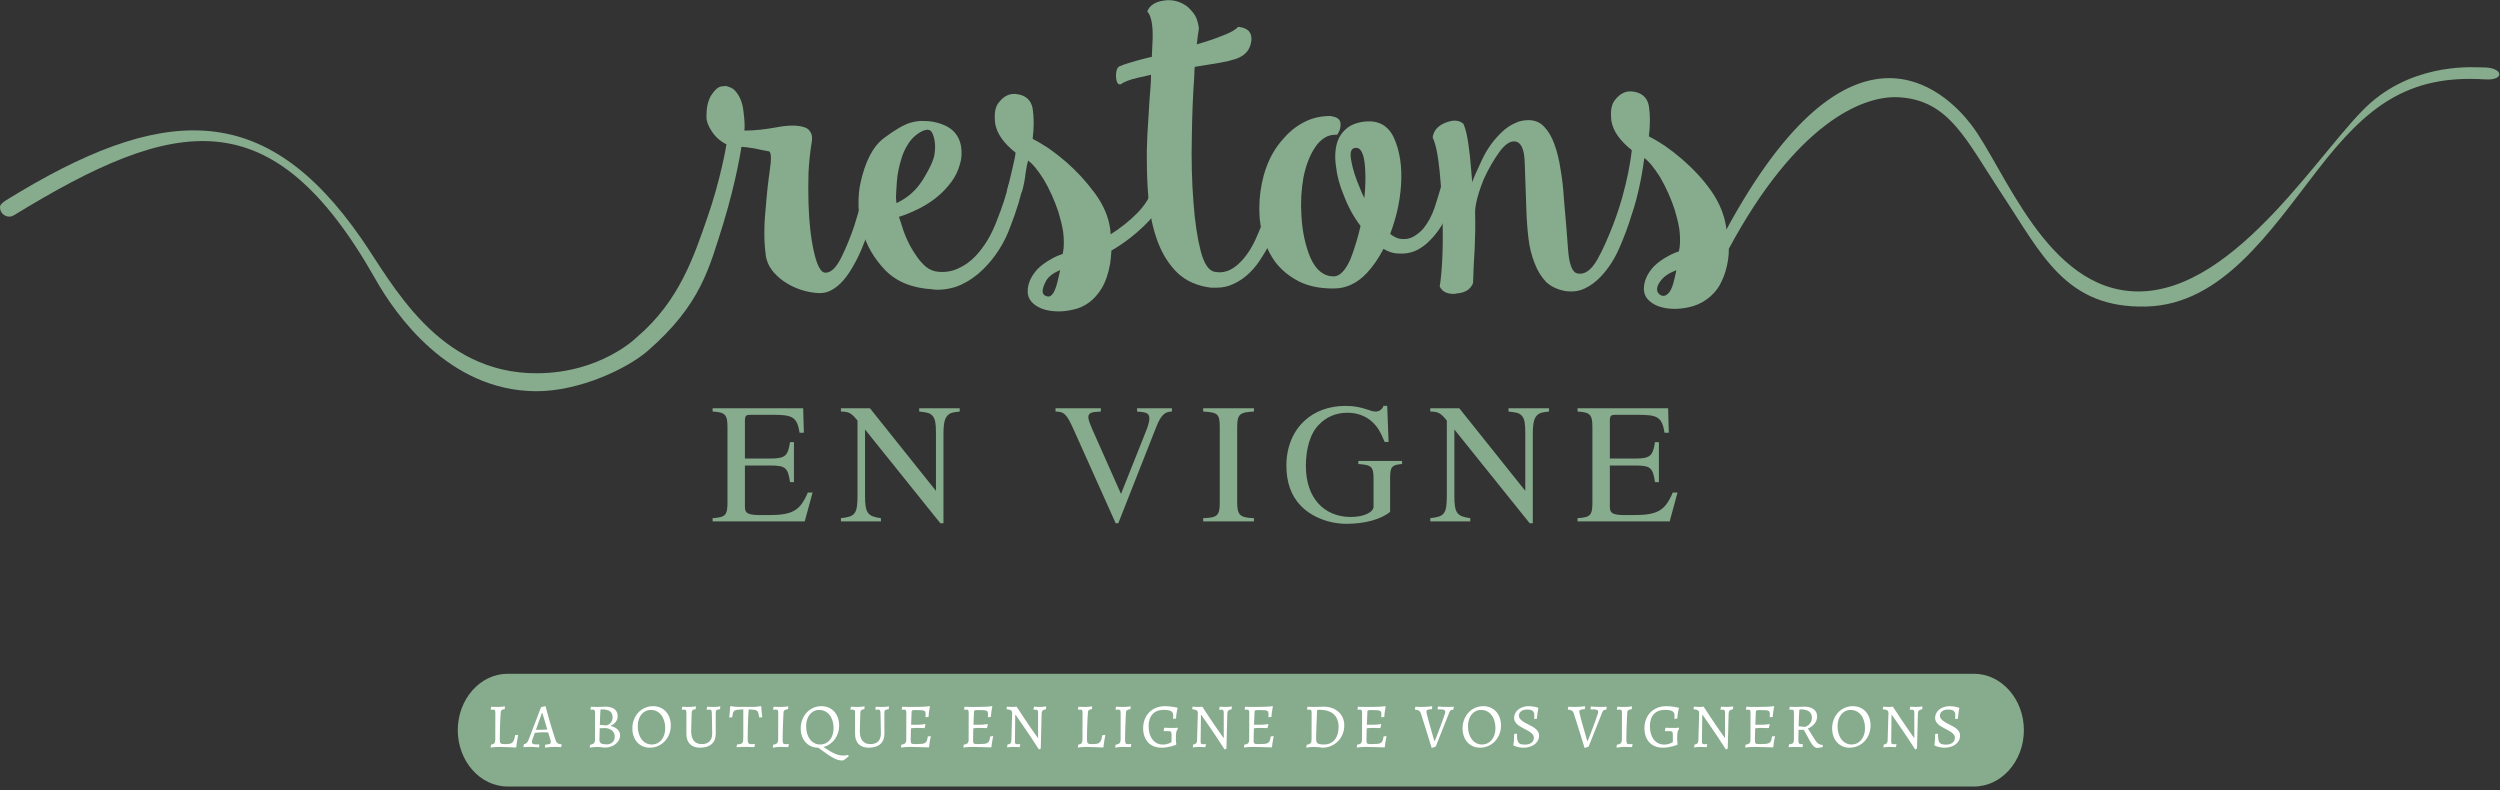 <?xml version="1.0" encoding="UTF-8" standalone="no"?>
<svg
   xmlns:dc="http://purl.org/dc/elements/1.1/"
   xmlns:cc="http://creativecommons.org/ns#"
   xmlns:rdf="http://www.w3.org/1999/02/22-rdf-syntax-ns#"
   xmlns:svg="http://www.w3.org/2000/svg"
   xmlns="http://www.w3.org/2000/svg"
   viewBox="0 0 265.24 83.827"
   height="83.827"
   width="265.24"
   xml:space="preserve"
   id="svg2"
   version="1.1"><rect x="0" y="0" width="265.24" height="83.827" fill="#333333" stroke="none"/><defs
     id="defs6" /><g
     transform="matrix(1.333,0,0,-1.333,0,83.827)"
     id="g10"><g
       transform="scale(0.1)"
       id="g12"><path
         id="path14"
         style="fill:#87ab8d;fill-opacity:1;fill-rule:nonzero;stroke:none"
         d="M 640.492,213.855 H 567.18 v 2.583 c 10.472,0.683 11.836,2.449 11.836,12.925 v 59.297 c 0,10.063 -1.629,12.102 -11.836,12.649 v 2.586 h 72.086 l 0.543,-19.454 h -3.395 c -2.043,12.247 -5.176,14.282 -20.949,14.282 h -17.817 c -3.808,0 -4.761,-0.543 -4.761,-4.899 v -29.922 h 20.539 c 11.699,0 13.738,2.317 15.367,13.063 h 3.129 v -31.828 h -3.129 c -1.629,11.426 -3.668,13.195 -15.367,13.195 h -20.539 v -33.051 c 0,-5.715 3.672,-6.394 13.742,-6.394 h 4.887 c 19.453,0 25.304,3.539 31.425,17.957 h 3.805 l -6.254,-22.989" /><path
         id="path16"
         style="fill:#87ab8d;fill-opacity:1;fill-rule:nonzero;stroke:none"
         d="m 763.844,301.309 c -5.168,-0.551 -7.211,-0.95 -8.977,-2.45 -2.586,-2.312 -3.945,-5.304 -3.945,-16.05 v -70.45 h -2.449 l -59.981,74.668 v -52.773 c 0,-14.008 2.18,-16.324 12.649,-17.816 v -2.59 h -31.828 v 2.59 c 11.16,1.226 13.195,3.265 13.195,17.816 v 59.844 c -4.488,5.578 -6.528,7.211 -13.195,7.211 v 2.586 h 23.125 l 52.5,-65.7 v 46.25 c 0,6.938 -0.547,11.016 -2.586,13.325 -2.313,2.589 -4.758,2.859 -10.743,3.539 v 2.586 h 32.235 v -2.586" /><path
         id="path18"
         style="fill:#87ab8d;fill-opacity:1;fill-rule:nonzero;stroke:none"
         d="m 932.758,301.309 c -5.442,-0.141 -8.57,-2.313 -12.516,-12.375 l -30.195,-76.575 h -2.043 l -33.188,73.985 c -5.843,13.199 -7.886,14.824 -14.683,14.965 v 2.586 h 36.043 v -2.586 l -3.809,-0.274 c -4.355,-0.277 -6.125,-1.492 -6.125,-4.219 0,-2.171 1.227,-5.433 5.309,-14.55 l 20.672,-46.512 19.996,50.191 c 1.633,4.071 2.582,7.481 2.582,9.785 0,5.305 -4.348,5.028 -9.793,5.579 v 2.586 h 27.75 v -2.586" /><path
         id="path20"
         style="fill:#87ab8d;fill-opacity:1;fill-rule:nonzero;stroke:none"
         d="m 957.633,213.855 v 2.583 c 11.426,0.41 13.195,2.039 13.195,12.652 v 59.707 c 0,10.746 -1.633,11.836 -13.195,12.512 v 2.586 h 40.398 v -2.586 c -11.426,-0.547 -13.328,-2.176 -13.328,-12.512 V 229.09 c 0,-10.203 2.176,-12.242 13.328,-12.652 v -2.583 h -40.398" /><path
         id="path22"
         style="fill:#87ab8d;fill-opacity:1;fill-rule:nonzero;stroke:none"
         d="m 1115.94,259.551 c -7.88,-0.676 -9.52,-2.039 -9.52,-10.875 v -27.203 c -7.47,-6.125 -20.54,-9.524 -34.54,-9.524 -13.88,0 -27.75,5.168 -36.73,14.551 -7.62,8.027 -11.29,18.504 -11.29,31.828 0,14.965 5.45,27.473 14.56,35.77 8.15,7.488 19.32,11.699 32.51,11.699 7.34,0 11.96,-1.086 18.09,-3.129 2.57,-0.953 4.62,-1.359 5.97,-1.359 2.86,0 5.32,1.902 6.13,4.488 h 2.98 l 1.1,-28.699 h -3.13 c -3.41,8.293 -5.57,11.836 -9.66,15.773 -5.17,4.899 -12.24,7.488 -19.85,7.488 -9.38,0 -16.86,-3.406 -22.71,-9.386 -7.22,-7.211 -10.48,-19.586 -10.48,-33.055 0,-25.293 14.41,-40.527 35.77,-40.527 10.48,0 18.09,3.808 18.09,8.293 v 21.359 c 0,10.605 -1.36,11.687 -12.1,12.508 V 262 h 34.81 v -2.449" /><path
         id="path24"
         style="fill:#87ab8d;fill-opacity:1;fill-rule:nonzero;stroke:none"
         d="m 1232.9,301.309 c -5.16,-0.551 -7.2,-0.95 -8.98,-2.45 -2.58,-2.312 -3.94,-5.304 -3.94,-16.05 v -70.45 h -2.45 l -59.98,74.668 v -52.773 c 0,-14.008 2.18,-16.324 12.65,-17.816 v -2.59 h -31.82 v 2.59 c 11.15,1.226 13.18,3.265 13.18,17.816 v 59.844 c -4.48,5.578 -6.52,7.211 -13.18,7.211 v 2.586 h 23.12 l 52.5,-65.7 v 46.25 c 0,6.938 -0.55,11.016 -2.59,13.325 -2.32,2.589 -4.76,2.859 -10.74,3.539 v 2.586 h 32.23 v -2.586" /><path
         id="path26"
         style="fill:#87ab8d;fill-opacity:1;fill-rule:nonzero;stroke:none"
         d="m 1328.92,213.855 h -73.31 v 2.583 c 10.47,0.683 11.82,2.449 11.82,12.925 v 59.297 c 0,10.063 -1.63,12.102 -11.82,12.649 v 2.586 h 72.08 l 0.54,-19.454 h -3.39 c -2.04,12.247 -5.18,14.282 -20.95,14.282 h -17.81 c -3.82,0 -4.77,-0.543 -4.77,-4.899 v -29.922 h 20.54 c 11.7,0 13.74,2.317 15.37,13.063 h 3.12 v -31.828 h -3.12 c -1.63,11.426 -3.67,13.195 -15.37,13.195 h -20.54 v -33.051 c 0,-5.715 3.67,-6.394 13.74,-6.394 h 4.89 c 19.46,0 25.31,3.539 31.43,17.957 h 3.8 l -6.25,-22.989" /><path
         id="path28"
         style="fill:#87ab8d;fill-opacity:1;fill-rule:nonzero;stroke:none"
         d="M 298.891,406.559 C 216.645,552 139.504,536.172 10.852,457.395 h -0.016 c -0.441,-0.235 -0.918,-0.434 -1.398,-0.602 -4.57,-1.566 -9.508,2.215 -9.434,7.043 0.004,0.656 0.117,1.273 0.371,1.762 0.703,1.347 4.012,3.613 4.012,3.613 C 128.367,545.914 210.207,550.754 287.672,438.922 312.34,403.301 348.219,331.32 427.699,331.773 c 50.696,0.29 78.989,28.532 78.989,28.532 34.496,29.246 45.925,65.66 56.363,95.504 9.929,28.406 14.91,55.957 15.137,58.171 -4.864,2.426 -8.739,5.852 -11.602,10.282 -2.871,4.199 -4.313,8.07 -4.313,11.605 v 0.996 c 0,6.41 1.215,11.719 3.641,15.918 2.656,4.192 5.305,6.633 7.965,7.293 1.098,0 2.094,0.114 2.984,0.332 1.325,0 2.645,-0.332 3.981,-0.992 1.98,-0.664 3.644,-1.887 4.969,-3.652 3.316,-3.973 5.304,-9.285 5.972,-15.918 0.879,-6.625 1.098,-11.602 0.664,-14.918 7.731,0 16.352,0.875 25.864,2.652 9.281,1.766 16.578,1.766 21.886,0 2.207,-0.668 3.86,-1.988 4.969,-3.976 1.105,-1.786 1.441,-4.211 0.996,-7.301 -1.324,-7.965 -2.211,-16.246 -2.652,-24.863 -0.219,-8.411 -0.219,-16.583 0,-24.547 0.441,-14.821 1.875,-27.637 4.312,-38.465 2.426,-10.617 5.309,-16.141 8.617,-16.582 4.426,-0.449 8.739,3.426 12.938,11.605 3.976,7.957 7.512,16.582 10.609,25.867 1.992,6.414 3.758,12.379 5.313,17.903 1.32,5.531 2.32,9.511 2.976,11.941 1.77,0.442 3.868,0.778 6.305,0.996 2.207,0 4.199,-0.218 5.969,-0.664 -0.887,-3.531 -2.438,-9.836 -4.641,-18.902 -2.215,-9.07 -5.308,-18.352 -9.289,-27.856 -1.988,-5.086 -4.308,-9.945 -6.965,-14.589 -2.648,-4.864 -5.422,-8.95 -8.285,-12.27 -3.101,-3.539 -6.305,-6.18 -9.621,-7.965 -2.871,-1.535 -5.859,-2.312 -8.949,-2.312 h -1.656 c -9.95,0.66 -19.02,3.757 -27.196,9.281 -8.183,5.75 -12.929,12.277 -14.265,19.566 -0.883,5.965 -1.321,12.157 -1.321,18.571 0,6.41 0.325,12.82 0.996,19.23 0.879,11.5 1.993,21.774 3.309,30.844 1.332,8.84 1.215,13.93 -0.328,15.246 -2.656,0.445 -6.524,1.215 -11.606,2.328 -5.3,0.883 -8.843,1.328 -10.609,1.328 0,0 -3.637,-25.484 -14.293,-60.586 -11.371,-35.926 -17.769,-64.711 -60.18,-101.711 -16.543,-14.433 -54.957,-32.429 -89.234,-32.215 -69.465,0.446 -111.793,61.25 -127.527,89.079" /><path
         id="path30"
         style="fill:#87ab8d;fill-opacity:1;fill-rule:nonzero;stroke:none"
         d="m 764.887,512.652 c 0.879,-5.308 0.547,-10.281 -0.996,-14.922 -1.328,-4.863 -3.543,-9.394 -6.637,-13.593 -7.297,-9.949 -17.242,-17.692 -29.844,-23.211 -4.199,-1.992 -8.18,-3.539 -11.937,-4.641 0.656,-1.781 1.328,-3.769 1.992,-5.972 2.648,-9.067 6.406,-17.133 11.277,-24.208 2.422,-3.765 5.188,-6.964 8.281,-9.621 3.09,-2.429 6.52,-3.761 10.29,-3.98 5.742,-0.438 11.05,0.555 15.906,2.984 4.871,2.207 9.289,5.418 13.273,9.621 7.071,7.516 12.703,16.911 16.903,28.188 4.425,11.055 7.519,20.562 9.293,28.516 1.542,0.433 3.421,0.55 5.636,0.332 2.207,0 4.199,-0.114 5.965,-0.332 -1.547,-8.622 -4.863,-19.567 -9.945,-32.833 -4.864,-13.484 -12.16,-24.98 -21.887,-34.48 -5.086,-5.09 -10.945,-9.18 -17.57,-12.273 -5.758,-2.649 -12.168,-3.977 -19.239,-3.977 -1.109,0 -2.214,0.109 -3.316,0.336 -16.137,0.879 -28.742,5.965 -37.805,15.25 -9.066,9.5 -15.144,20.109 -18.242,31.828 -1.765,6.191 -2.762,12.496 -2.976,18.906 v 2.985 c 0,5.312 0.437,10.172 1.328,14.59 3.75,17.906 10.054,30.175 18.902,36.808 8.836,6.637 15.91,10.723 21.219,12.274 3.762,1.105 7.402,1.539 10.941,1.32 4.86,0 9.621,-0.879 14.258,-2.649 8.406,-3.097 13.375,-8.847 14.93,-17.246 m -46.434,-42.777 c 6.852,3.984 12.606,9.945 17.246,17.906 4.645,7.739 7.297,13.594 7.961,17.571 1.102,6.414 0.668,12.05 -1.328,16.921 -1.773,4.637 -6.086,4.418 -12.93,-0.66 -2.875,-2.222 -5.195,-4.875 -6.964,-7.961 -1.993,-3.101 -3.54,-6.425 -4.641,-9.953 -2.219,-6.847 -3.547,-13.375 -3.981,-19.562 -0.449,-6.41 -0.668,-10.391 -0.668,-11.942 0,-1.55 0.11,-3.203 0.336,-4.976 1.539,0.668 3.204,1.547 4.969,2.656" /><path
         id="path32"
         style="fill:#87ab8d;fill-opacity:1;fill-rule:nonzero;stroke:none"
         d="m 821.922,518.293 c 3.98,-1.988 8.289,-4.535 12.93,-7.629 4.418,-3.098 8.953,-6.629 13.593,-10.609 8.403,-7.297 16.032,-15.586 22.879,-24.871 6.856,-9.286 10.949,-18.797 12.278,-28.528 0.214,-1.543 0.328,-2.972 0.328,-4.301 7.738,4.86 14.59,10.278 20.566,16.247 7.07,7.07 11.379,14.148 12.93,21.222 2.429,0.664 4.527,1.11 6.297,1.324 1.988,0.219 3.98,0 5.972,-0.66 -0.89,-5.531 -3.101,-10.945 -6.636,-16.25 -3.317,-5.3 -7.407,-10.281 -12.266,-14.922 -7.965,-7.738 -16.695,-14.375 -26.199,-19.894 -0.223,-3.766 -0.559,-7.188 -0.992,-10.281 -1.329,-7.746 -3.547,-14.266 -6.637,-19.559 -5.746,-9.504 -13.485,-15.266 -23.211,-17.25 -3.977,-0.887 -7.742,-1.324 -11.277,-1.324 -5.086,0 -9.618,0.777 -13.598,2.312 -7.293,3.102 -10.938,7.641 -10.938,13.602 0,6.183 2.653,12.156 7.961,17.91 2.864,2.863 6.516,5.52 10.942,7.957 2.652,1.543 5.633,2.867 8.953,3.977 0.215,1.101 0.441,2.32 0.66,3.652 0.441,4.418 0.332,9.168 -0.328,14.254 -0.883,5.086 -2.102,10.164 -3.652,15.262 -3.094,9.277 -6.961,17.91 -11.606,25.859 -4.863,7.734 -9.062,12.82 -12.601,15.254 -0.665,-2.219 -1.325,-5.524 -1.989,-9.945 -0.445,-4.645 -1.433,-9.735 -2.984,-15.254 -1.77,-0.446 -3.758,-0.551 -5.965,-0.332 l -5.969,0.66 c 1.321,5.523 2.758,11.492 4.301,17.91 1.551,6.41 2.438,10.832 2.664,13.258 -9.512,7.519 -14.926,15.265 -16.25,23.219 -0.219,1.984 -0.336,3.859 -0.336,5.64 0,5.297 1.332,9.281 3.977,11.938 1.543,1.984 3.429,3.531 5.644,4.644 1.766,0.879 3.645,1.317 5.633,1.317 h 0.996 c 7.961,-0.657 12.602,-4.524 13.93,-11.606 1.101,-7.078 1.101,-15.144 0,-24.203 m 9.945,-114.41 c -2.875,-5.973 -2.652,-9.496 0.664,-10.606 3.754,-1.777 6.739,1.77 8.957,10.606 0.879,3.32 1.649,6.633 2.317,9.953 -6.192,-2.441 -10.164,-5.754 -11.938,-9.953" /><path
         id="path34"
         style="fill:#87ab8d;fill-opacity:1;fill-rule:nonzero;stroke:none"
         d="m 891.891,561.734 h -0.664 c -1.766,0 -2.762,2.094 -2.989,6.301 v 0.332 c 0,4.192 0.895,6.738 2.657,7.621 3.757,1.778 11.832,4.203 24.21,7.305 0.438,0 0.997,0.102 1.657,0.32 0.218,5.313 0.441,10.285 0.664,14.93 0.219,10.828 -1.219,17.91 -4.317,21.223 1.996,4.859 6.411,7.734 13.27,8.621 1.105,0.218 2.324,0.332 3.648,0.332 5.524,0 10.61,-1.77 15.258,-5.309 2.207,-1.992 4.195,-4.308 5.961,-6.957 1.543,-2.883 2.543,-6.305 2.984,-10.289 -0.66,-3.754 -1.214,-7.961 -1.652,-12.594 7.731,2.203 14.594,4.524 20.559,6.965 6.406,2.43 10.5,4.746 12.265,6.961 7.082,-0.668 10.618,-3.758 10.618,-9.293 v -1.312 c -0.665,-6.422 -3.762,-10.946 -9.286,-13.598 -3.769,-1.992 -11.609,-3.879 -23.543,-5.645 l -12.277,-1.988 c -0.223,-2.211 -0.324,-4.422 -0.324,-6.637 -1.11,-15.476 -1.777,-31.824 -1.988,-49.074 -0.227,-9.062 -0.227,-18.015 0,-26.855 0.211,-9.071 0.66,-17.578 1.324,-25.543 1.101,-15.035 2.98,-27.738 5.637,-38.129 2.648,-10.391 6.406,-16.035 11.269,-16.918 3.539,-0.66 6.852,-0.438 9.949,0.672 3.098,1.094 6.082,2.984 8.957,5.629 5.301,4.871 9.832,11.386 13.59,19.566 3.762,8.402 6.852,16.25 9.302,23.551 1.09,3.976 2.09,7.508 2.97,10.609 0.88,3.09 1.55,5.52 2,7.289 1.76,0.442 3.75,0.668 5.96,0.668 2.43,0.215 4.42,0 5.97,-0.668 -0.66,-3.308 -2.11,-8.949 -4.32,-16.902 -2.2,-8.184 -5.29,-16.582 -9.27,-25.207 -2.22,-4.645 -4.76,-9.18 -7.63,-13.594 -2.66,-4.429 -5.751,-8.406 -9.287,-11.937 -4.21,-4.2 -8.847,-7.414 -13.933,-9.614 -3.977,-1.785 -8.176,-2.664 -12.598,-2.664 h -4.637 c -10.839,1.328 -19.683,5.196 -26.535,11.61 -6.629,6.41 -11.824,14.48 -15.586,24.211 -3.976,10.382 -6.515,22 -7.625,34.82 -0.89,10.16 -1.328,20.559 -1.328,31.168 v 7.961 c 0.219,8.84 0.664,17.57 1.328,26.195 0.438,8.403 0.996,16.582 1.661,24.539 0.214,3.09 0.332,6.078 0.332,8.957 -3.547,-0.89 -6.969,-1.668 -10.289,-2.324 -6.625,-1.555 -11.274,-3.316 -13.922,-5.305" /><path
         id="path36"
         style="fill:#87ab8d;fill-opacity:1;fill-rule:nonzero;stroke:none"
         d="m 1060.34,536.203 c 4.2,-0.668 6.42,-2.551 6.64,-5.64 0.22,-3.094 -0.67,-6.079 -2.65,-8.95 -3.76,0.211 -7.08,-0.558 -9.95,-2.324 -2.88,-1.773 -5.42,-4.316 -7.63,-7.629 -4.2,-6.191 -7.29,-14.148 -9.29,-23.879 -1.77,-9.937 -2.31,-20.008 -1.66,-30.176 0.67,-12.824 3.1,-24.207 7.3,-34.156 4.42,-9.726 10.61,-14.59 18.57,-14.59 4.87,0.219 9.29,4.864 13.26,13.926 3.1,7.965 5.75,16.688 7.96,26.199 -5.52,7.297 -9.94,15.364 -13.26,24.207 -3.32,7.743 -5.42,15.473 -6.3,23.223 -1.11,7.723 -0.66,14.473 1.33,20.219 1.32,3.535 3.31,6.519 5.97,8.961 2.64,2.644 6.18,4.519 10.6,5.629 13.27,3.09 22.55,-0.66 27.86,-11.274 5.08,-10.836 7.07,-23.875 5.97,-39.133 -0.44,-6.41 -1.43,-13.043 -2.99,-19.89 -1.54,-6.418 -3.42,-12.492 -5.62,-18.238 3.08,-2.442 5.95,-3.766 8.61,-3.981 3.54,-0.449 6.74,0.109 9.62,1.656 2.87,1.543 5.53,3.649 7.96,6.293 3.97,4.867 7.07,10.621 9.29,17.25 2.19,6.852 3.86,12.27 4.97,16.246 h 11.93 c -1.1,-4.636 -3.2,-11.269 -6.3,-19.89 -3.09,-8.625 -7.85,-16.141 -14.26,-22.551 -3.32,-3.539 -7.08,-6.305 -11.28,-8.289 -4.42,-1.992 -9.39,-2.766 -14.92,-2.324 -3.53,0.218 -7.18,1.433 -10.93,3.652 -3.76,-7.301 -8.19,-13.707 -13.27,-19.238 -7.74,-8.18 -16.47,-12.266 -26.2,-12.266 h -0.99 c -10.4,0 -19.35,1.875 -26.87,5.629 -7.73,3.984 -14.03,9.18 -18.9,15.586 -3.53,4.867 -6.29,10.176 -8.29,15.922 -1.99,5.754 -3.31,11.828 -3.97,18.238 -0.23,2.871 -0.33,5.856 -0.33,8.953 0,8.621 1.21,17.36 3.64,26.199 3.32,11.719 8.73,21.551 16.25,29.516 4.86,5.516 10.5,9.832 16.91,12.93 5.97,2.875 12.49,4.304 19.57,4.304 0.66,0 1.21,-0.109 1.65,-0.32 m 26.21,-41.781 c -0.67,12.371 -3.55,17.898 -8.63,16.582 -2.87,-0.676 -3.65,-4.211 -2.32,-10.621 1.1,-6.192 3.32,-13.16 6.63,-20.891 1.11,-2.875 2.32,-5.633 3.65,-8.289 0.88,7.957 1.1,15.699 0.67,23.219" /><path
         id="path38"
         style="fill:#87ab8d;fill-opacity:1;fill-rule:nonzero;stroke:none"
         d="m 1976.17,575.203 c -5.47,-0.07 -51.81,4.512 -89.21,-28.055 -37.41,-32.566 -106.18,-151.074 -185.82,-150.253 -72.61,0.753 -105.61,98.425 -132.56,133.199 -20.28,26.156 -95.13,99.195 -194.52,-83.946 0,0 -0.52,14.407 -12.28,31.047 -6.66,9.426 -14.48,17.571 -22.88,24.871 -4.64,3.981 -9.17,7.516 -13.59,10.61 -4.64,3.094 -8.95,5.637 -12.93,7.629 1.1,9.062 1.1,17.129 0,24.203 -1.33,7.082 -5.97,10.949 -13.93,11.605 h -1 c -1.99,0 -3.87,-0.441 -5.64,-1.32 -2.21,-1.109 -4.09,-2.656 -5.64,-4.641 -2.64,-2.66 -3.98,-6.64 -3.98,-11.941 0,-1.773 0.12,-3.648 0.34,-5.633 1.33,-7.961 6.74,-15.695 16.25,-23.215 0,0 -2.62,-28.144 -15.25,-60.383 -3.78,-9.636 -7.64,-18.679 -12.28,-26.855 -4.86,-8.406 -10.07,-12.051 -15.58,-10.941 -4.2,0.66 -6.75,7.07 -7.63,19.226 -0.89,12.387 -1.99,25.871 -3.32,40.461 -0.44,7.965 -1.32,15.692 -2.65,23.215 -1.1,7.512 -2.77,14.258 -4.97,20.227 -1.99,5.519 -4.65,10.054 -7.97,13.593 -3.31,3.539 -7.4,5.313 -12.26,5.313 h -0.67 c -3.76,0 -7.17,-0.781 -10.27,-2.328 -3.54,-1.547 -6.75,-3.649 -9.62,-6.293 -7.08,-6.422 -12.71,-14.157 -16.91,-23.223 -4.2,-8.84 -6.75,-14.703 -7.63,-17.574 -0.21,1.765 -0.55,5.644 -1,11.617 -0.44,6.18 -1.1,12.266 -1.99,18.23 -0.45,3.313 -0.98,6.411 -1.65,9.282 -0.67,2.871 -1.44,5.308 -2.32,7.297 -3.32,3.093 -8.08,3.425 -14.26,1 -6.19,-2.438 -9.62,-6.414 -10.28,-11.942 2.43,-4.64 4.3,-13.816 5.63,-27.523 1.33,-13.485 2.1,-27.528 2.33,-42.117 0.22,-9.731 0.1,-19.008 -0.34,-27.844 -0.44,-8.625 -1.11,-15.594 -1.99,-20.906 1.77,-3.981 5.53,-5.965 11.28,-5.965 0.66,0 1.33,0.109 1.98,0.336 6.86,0.449 11.28,3.203 13.27,8.289 0.22,8.625 0.67,17.906 1.32,27.851 0.45,10.18 0.56,19.121 0.34,26.871 -0.22,3.309 0.34,7.504 1.65,12.594 1.33,5.09 3.11,10.281 5.31,15.586 3.54,7.734 7.52,14.695 11.94,20.887 4.42,6.187 8.51,9.179 12.28,8.957 5.3,-0.219 8.05,-5.965 8.29,-17.242 0.44,-11.278 0.88,-23.883 1.32,-37.797 0.22,-7.301 0.77,-14.711 1.66,-22.227 0.87,-7.289 2.53,-13.926 4.98,-19.894 2.19,-5.754 5.19,-10.61 8.94,-14.59 3.99,-3.762 9.06,-6.192 15.26,-7.297 5.75,-0.879 10.94,-0.223 15.58,1.992 4.65,2.207 8.85,5.305 12.6,9.285 5.98,6.184 10.95,13.809 14.93,22.875 3.98,9.059 7.18,17.684 9.62,25.875 6.36,17.766 9.68,40.547 10.27,45.782 3.54,-2.442 7.75,-7.52 12.61,-15.262 4.64,-7.949 8.51,-16.578 11.6,-25.86 1.54,-5.089 2.77,-10.171 3.65,-15.261 0.67,-5.078 0.77,-9.832 0.34,-14.25 -0.23,-1.328 -0.45,-2.543 -0.67,-3.649 -3.32,-1.109 -6.3,-2.441 -8.95,-3.98 -4.43,-2.442 -8.08,-5.086 -10.94,-7.957 -5.31,-5.754 -7.97,-11.719 -7.97,-17.91 0,-5.965 3.65,-10.5 10.95,-13.594 3.97,-1.543 8.5,-2.32 13.59,-2.32 3.54,0 7.3,0.445 11.28,1.324 9.73,1.984 19.47,8.332 24.79,18.09 7.64,14.05 7,28.425 7,28.425 53.47,99.375 106.08,122.082 134.95,120.606 40.61,-2.07 53.86,-34.051 82.53,-77.332 31.73,-47.891 50.73,-90.981 114.97,-89.235 60.16,1.637 98.28,59.782 136.59,109.223 38.31,49.445 70.96,75.547 132.81,71.551 16.29,-1.055 14.61,9.746 -1.68,9.531 M 1331.95,403.887 c -2.22,-8.848 -6.6,-11.946 -10.22,-9.918 -3.42,1.914 -4.12,5.961 -0.11,11.238 2.72,3.59 6.45,6.188 12.64,8.629 -0.66,-3.32 -1.44,-6.637 -2.31,-9.949" /><path
         id="path40"
         style="fill:#87ab8d;fill-opacity:1;fill-rule:nonzero;stroke:none"
         d="M 1571.17,2.859 H 404.027 c -21.828,0 -39.679,20.191 -39.679,44.863 0,24.672 17.851,44.863 39.679,44.863 H 1571.17 c 21.83,0 39.68,-20.191 39.68,-44.863 0,-24.672 -17.85,-44.863 -39.68,-44.863" /><path
         id="path42"
         style="fill:#ffffff;fill-opacity:1;fill-rule:nonzero;stroke:none"
         d="m 397.203,34.363 c -0.965,0 -1.844,-0.024 -2.644,-0.074 -0.801,-0.055 -1.5,-0.109 -2.102,-0.176 -0.703,-0.102 -1.352,-0.188 -1.953,-0.25 l 0.305,2.301 c 1.296,0.199 2.191,0.59 2.675,1.172 0.477,0.586 0.723,1.59 0.723,3.027 l 0.047,21 c 0,1.066 -0.117,1.781 -0.344,2.148 -0.234,0.367 -0.738,0.551 -1.504,0.551 -0.168,0 -0.347,-0.008 -0.547,-0.027 -0.203,-0.016 -0.386,-0.024 -0.554,-0.024 -0.2,-0.035 -0.399,-0.051 -0.602,-0.051 l -0.094,0.199 0.344,2.203 c 0.738,-0.035 1.438,-0.066 2.106,-0.102 0.566,-0.035 1.171,-0.047 1.82,-0.047 0.652,0 1.211,0 1.676,0 0.531,0 1.117,0.012 1.754,0.047 0.629,0.035 1.214,0.082 1.746,0.152 0.601,0.062 1.218,0.148 1.851,0.246 l -0.199,-2.25 c -0.836,-0.098 -1.465,-0.238 -1.898,-0.426 -0.438,-0.18 -0.743,-0.449 -0.926,-0.801 -0.184,-0.344 -0.293,-0.793 -0.324,-1.344 -0.036,-0.555 -0.086,-1.246 -0.153,-2.078 -0.097,-1.566 -0.191,-3.242 -0.273,-5.023 -0.082,-1.781 -0.153,-3.547 -0.199,-5.277 -0.051,-1.734 -0.086,-3.379 -0.106,-4.949 -0.012,-1.566 -0.023,-2.918 -0.023,-4.051 0,-0.863 0.043,-1.547 0.129,-2.051 0.082,-0.5 0.269,-0.883 0.574,-1.149 0.297,-0.27 0.734,-0.445 1.301,-0.527 0.562,-0.082 1.316,-0.121 2.25,-0.121 1.429,0 2.605,0.082 3.523,0.25 0.914,0.164 1.656,0.496 2.223,1 0.566,0.496 1.011,1.215 1.328,2.148 0.316,0.934 0.605,2.168 0.875,3.703 l 2.195,0.246 0.152,-0.246 c -0.164,-0.902 -0.332,-1.871 -0.496,-2.902 -0.168,-0.871 -0.339,-1.875 -0.504,-3.027 -0.167,-1.149 -0.316,-2.34 -0.449,-3.574 l -0.25,-0.297 c -1.699,0.066 -3.347,0.133 -4.953,0.199 -1.363,0.035 -2.832,0.082 -4.398,0.152 -1.567,0.062 -2.934,0.098 -4.102,0.098" /><path
         id="path44"
         style="fill:#ffffff;fill-opacity:1;fill-rule:nonzero;stroke:none"
         d="m 426.559,48.016 h 4.402 c 0.66,0 1.465,0.024 2.394,0.074 0.934,0.047 1.688,0.105 2.254,0.172 l -3.953,13.102 h -0.351 z m 15.546,-8.004 c 0.204,-0.633 0.426,-1.156 0.68,-1.574 0.25,-0.418 0.559,-0.769 0.922,-1.047 0.367,-0.289 0.809,-0.496 1.324,-0.625 0.52,-0.137 1.145,-0.234 1.875,-0.305 l 0.102,-0.199 -0.352,-2.051 c -0.695,0 -1.367,0.02 -1.996,0.055 -0.57,0.027 -1.152,0.059 -1.754,0.074 -0.597,0.012 -1.117,0.024 -1.547,0.024 -0.964,0 -1.894,-0.024 -2.777,-0.074 -0.883,-0.055 -1.676,-0.109 -2.375,-0.176 -0.836,-0.102 -1.602,-0.188 -2.297,-0.25 l -0.152,0.348 0.199,1.953 c 1.734,0.133 2.91,0.332 3.527,0.602 0.614,0.262 0.926,0.699 0.926,1.297 0,0.629 -0.152,1.43 -0.453,2.398 l -1.652,5.449 c -0.297,0 -0.672,0.012 -1.121,0.027 -0.45,0.016 -0.918,0.027 -1.403,0.027 -0.484,0 -0.965,0 -1.449,0 -0.484,0 -0.891,0 -1.223,0 -0.968,0 -1.976,-0.055 -3.027,-0.152 -1.047,-0.102 -1.859,-0.184 -2.426,-0.25 l -1.851,-5.199 c -0.297,-0.902 -0.45,-1.555 -0.45,-1.953 0,-0.734 0.235,-1.254 0.704,-1.57 0.464,-0.32 1.23,-0.476 2.3,-0.476 h 2.848 l 0.102,-0.199 -0.301,-2.152 c -0.735,0.035 -1.481,0.082 -2.246,0.148 -0.672,0.07 -1.414,0.117 -2.227,0.152 -0.816,0.035 -1.64,0.051 -2.476,0.051 -0.602,0 -1.227,-0.012 -1.875,-0.024 -0.649,-0.016 -1.243,-0.047 -1.774,-0.074 -0.633,-0.035 -1.25,-0.055 -1.851,-0.055 l 0.402,2.352 c 0.934,0.098 1.676,0.418 2.223,0.949 0.55,0.531 1.105,1.5 1.671,2.898 l 9.754,25.555 3.149,0.848 h 0.398 c 0.836,-3.035 1.688,-6.102 2.551,-9.199 0.367,-1.336 0.766,-2.734 1.199,-4.203 0.438,-1.465 0.887,-2.953 1.356,-4.473 0.461,-1.52 0.937,-3.031 1.418,-4.551 0.484,-1.52 0.965,-2.973 1.425,-4.375" /><path
         id="path46"
         style="fill:#ffffff;fill-opacity:1;fill-rule:nonzero;stroke:none"
         d="m 477.41,51.91 c 0.899,-0.066 1.711,-0.133 2.445,-0.199 0.637,-0.062 1.247,-0.117 1.829,-0.148 0.578,-0.031 0.976,-0.051 1.175,-0.051 0.864,0.234 1.649,0.633 2.348,1.199 0.566,0.469 1.098,1.117 1.602,1.949 0.5,0.836 0.746,1.934 0.746,3.301 0,2.168 -0.707,3.758 -2.121,4.774 -1.418,1.02 -3.645,1.531 -6.676,1.531 -0.367,0 -0.602,-0.078 -0.699,-0.23 -0.102,-0.148 -0.172,-0.453 -0.2,-0.922 -0.101,-1.637 -0.187,-3.387 -0.25,-5.25 -0.066,-1.871 -0.136,-3.852 -0.199,-5.953 z m -0.101,-2.645 -0.204,-9.351 c 0,-1.27 0.426,-2.168 1.278,-2.699 0.847,-0.539 2.32,-0.801 4.422,-0.801 2.004,0 3.578,0.555 4.726,1.676 1.153,1.117 1.723,2.621 1.723,4.524 0,1.797 -0.566,3.273 -1.699,4.426 -1.133,1.145 -2.817,1.922 -5.047,2.324 z m -2.254,-14.902 c -0.629,0 -1.282,-0.035 -1.946,-0.098 -0.671,-0.07 -1.285,-0.137 -1.851,-0.203 -0.637,-0.102 -1.266,-0.199 -1.899,-0.301 l 0.297,2.301 c 0.766,0.129 1.403,0.305 1.899,0.527 0.504,0.215 0.902,0.48 1.203,0.801 0.301,0.312 0.508,0.711 0.625,1.195 0.113,0.484 0.176,1.074 0.176,1.777 l 0.046,21 c 0,1.066 -0.117,1.781 -0.347,2.148 -0.235,0.367 -0.735,0.551 -1.504,0.551 -0.164,0 -0.344,-0.008 -0.547,-0.027 -0.199,-0.016 -0.383,-0.024 -0.551,-0.024 -0.199,-0.035 -0.398,-0.051 -0.601,-0.051 l -0.098,0.199 0.348,2.203 c 0.703,-0.035 1.386,-0.066 2.05,-0.102 0.567,-0.035 1.176,-0.047 1.829,-0.047 0.648,0 1.203,0 1.671,0 0.469,0 1.036,0.004 1.7,0.024 0.672,0.016 1.32,0.039 1.953,0.07 0.734,0.035 1.48,0.07 2.246,0.105 3.203,0 5.644,-0.652 7.332,-1.953 1.68,-1.301 2.523,-3.184 2.523,-5.652 0,-1.664 -0.504,-3.164 -1.5,-4.496 -1,-1.332 -2.437,-2.402 -4.3,-3.203 2.429,-0.531 4.332,-1.465 5.699,-2.797 1.363,-1.332 2.051,-2.934 2.051,-4.801 0,-1.297 -0.321,-2.535 -0.95,-3.699 -0.632,-1.168 -1.492,-2.195 -2.578,-3.078 -1.082,-0.883 -2.332,-1.582 -3.75,-2.098 -1.414,-0.516 -2.91,-0.773 -4.472,-0.773 -1.106,0 -2.188,0.082 -3.25,0.25 -1.067,0.164 -2.235,0.25 -3.504,0.25" /><path
         id="path48"
         style="fill:#ffffff;fill-opacity:1;fill-rule:nonzero;stroke:none"
         d="m 518.707,36.309 c 1.598,0 3.059,0.32 4.375,0.953 1.316,0.637 2.449,1.524 3.398,2.676 0.95,1.148 1.68,2.516 2.2,4.098 0.515,1.586 0.773,3.344 0.773,5.277 0,2.133 -0.269,4.094 -0.824,5.875 -0.547,1.781 -1.32,3.305 -2.324,4.574 -1,1.266 -2.2,2.258 -3.598,2.973 -1.402,0.719 -2.949,1.074 -4.652,1.074 -1.567,0 -2.985,-0.316 -4.25,-0.945 -1.27,-0.637 -2.367,-1.527 -3.301,-2.676 -0.93,-1.152 -1.649,-2.519 -2.149,-4.102 -0.5,-1.582 -0.75,-3.34 -0.75,-5.273 0,-2.133 0.278,-4.094 0.825,-5.875 0.55,-1.785 1.308,-3.309 2.273,-4.574 0.969,-1.27 2.137,-2.262 3.504,-2.973 1.367,-0.719 2.867,-1.082 4.5,-1.082 z m -1.551,-2.547 c -2.066,0 -3.941,0.375 -5.625,1.129 -1.683,0.746 -3.14,1.805 -4.375,3.172 -1.234,1.367 -2.183,2.988 -2.851,4.875 -0.664,1.883 -0.996,3.973 -0.996,6.273 0,2.465 0.425,4.774 1.273,6.93 0.852,2.148 2.008,4.012 3.473,5.594 1.468,1.586 3.207,2.828 5.222,3.727 2.02,0.902 4.18,1.352 6.481,1.352 2.101,0 4.015,-0.375 5.746,-1.129 1.734,-0.746 3.23,-1.797 4.48,-3.148 1.25,-1.348 2.215,-2.973 2.899,-4.871 0.68,-1.902 1.019,-3.984 1.019,-6.25 0,-2.5 -0.429,-4.824 -1.297,-6.981 -0.863,-2.148 -2.05,-4.012 -3.55,-5.598 -1.5,-1.582 -3.266,-2.824 -5.297,-3.723 -2.035,-0.902 -4.235,-1.352 -6.602,-1.352" /><path
         id="path50"
         style="fill:#ffffff;fill-opacity:1;fill-rule:nonzero;stroke:none"
         d="m 552.254,39.234 c 1.434,-1.746 3.5,-2.621 6.199,-2.621 2.735,0 4.82,0.719 6.25,2.148 1.438,1.434 2.156,3.535 2.156,6.297 0,0.438 -0.011,1.004 -0.031,1.707 -0.015,0.699 -0.027,1.473 -0.047,2.324 -0.015,0.848 -0.035,1.738 -0.051,2.676 -0.019,0.93 -0.023,1.844 -0.023,2.746 -0.07,2.137 -0.117,4.414 -0.152,6.852 -0.067,1.164 -0.211,1.906 -0.426,2.223 -0.215,0.316 -0.691,0.477 -1.426,0.477 -0.164,0 -0.363,-0.008 -0.598,-0.027 -0.23,-0.016 -0.464,-0.024 -0.699,-0.024 -0.269,-0.035 -0.551,-0.051 -0.851,-0.051 l -0.102,0.199 0.352,2.203 c 0.699,-0.035 1.402,-0.066 2.101,-0.102 0.567,-0.035 1.18,-0.047 1.848,-0.047 0.672,0 1.238,0 1.699,0 0.535,0 1.094,0.012 1.676,0.047 0.586,0.035 1.109,0.082 1.578,0.152 0.566,0.062 1.098,0.148 1.602,0.246 l -0.2,-2.25 c -0.738,-0.098 -1.328,-0.203 -1.781,-0.32 -0.445,-0.117 -0.797,-0.281 -1.047,-0.48 -0.25,-0.199 -0.414,-0.465 -0.5,-0.797 -0.086,-0.336 -0.125,-0.75 -0.125,-1.25 V 44.762 c 0,-3.535 -1.086,-6.25 -3.254,-8.148 -2.16,-1.899 -5.214,-2.852 -9.148,-2.852 -3.531,0 -6.242,0.957 -8.125,2.875 -1.883,1.914 -2.824,4.641 -2.824,8.176 v 16.551 c 0,1.066 -0.117,1.781 -0.352,2.148 -0.234,0.367 -0.73,0.551 -1.5,0.551 -0.164,0 -0.348,-0.008 -0.551,-0.027 -0.199,-0.016 -0.379,-0.024 -0.547,-0.024 -0.199,-0.035 -0.398,-0.051 -0.597,-0.051 l -0.106,0.199 0.352,2.203 c 0.699,-0.035 1.402,-0.066 2.101,-0.102 0.567,-0.035 1.18,-0.047 1.848,-0.047 0.672,0 1.238,0 1.703,0 0.532,0 1.106,0.012 1.723,0.047 0.617,0.035 1.191,0.082 1.726,0.152 0.602,0.062 1.204,0.148 1.797,0.246 l -0.199,-2.25 c -0.629,-0.098 -1.148,-0.203 -1.547,-0.32 -0.402,-0.117 -0.718,-0.285 -0.953,-0.504 -0.23,-0.215 -0.394,-0.492 -0.5,-0.824 -0.094,-0.332 -0.164,-0.734 -0.199,-1.199 l -0.399,-14.699 c 0,-3.336 0.719,-5.875 2.149,-7.629" /><path
         id="path52"
         style="fill:#ffffff;fill-opacity:1;fill-rule:nonzero;stroke:none"
         d="m 591.605,64.266 c -1.964,-0.105 -3.488,-0.211 -4.582,-0.328 -1.074,-0.117 -1.902,-0.375 -2.468,-0.777 -0.567,-0.399 -0.957,-1 -1.184,-1.797 -0.215,-0.801 -0.418,-1.934 -0.625,-3.402 l -2.344,-0.199 c 0.102,0.867 0.2,1.781 0.301,2.754 0.067,0.828 0.145,1.758 0.227,2.773 0.082,1.016 0.156,2.055 0.226,3.125 l 0.449,0.398 4.149,-0.551 h 15.5 l 4.246,0.551 0.449,-0.398 c 0.039,-1.07 0.11,-2.102 0.207,-3.102 0.098,-1 0.184,-1.898 0.242,-2.699 0.11,-0.934 0.207,-1.816 0.305,-2.652 l -2.344,-0.199 c -0.273,1.504 -0.519,2.664 -0.734,3.5 -0.215,0.836 -0.594,1.461 -1.141,1.875 -0.558,0.414 -1.339,0.684 -2.355,0.801 -1.016,0.117 -2.422,0.223 -4.227,0.328 -0.097,-1.004 -0.199,-2.453 -0.293,-4.351 -0.109,-1.899 -0.187,-3.992 -0.254,-6.274 -0.07,-2.285 -0.128,-4.629 -0.175,-7.027 -0.051,-2.402 -0.078,-4.621 -0.078,-6.649 0,-1.238 0.222,-2.113 0.652,-2.629 0.43,-0.519 1.164,-0.773 2.199,-0.773 0.438,0 0.828,0 1.18,0 0.344,0 0.637,0.016 0.871,0.051 0.262,0.035 0.496,0.062 0.699,0.098 l 0.149,-0.199 -0.45,-2.301 c -0.964,0 -1.894,0.02 -2.8,0.055 -0.762,0.027 -1.575,0.059 -2.422,0.074 -0.852,0.012 -1.563,0.024 -2.129,0.024 -0.625,0 -1.34,-0.012 -2.121,-0.024 -0.782,-0.016 -1.524,-0.047 -2.227,-0.074 -0.84,-0.035 -1.66,-0.07 -2.5,-0.105 l 0.402,2.148 c 1.161,0.105 2.079,0.227 2.743,0.379 0.675,0.152 1.172,0.434 1.504,0.848 0.332,0.422 0.546,1.012 0.625,1.777 0.089,0.766 0.128,1.816 0.128,3.152 v 21.801" /><path
         id="path54"
         style="fill:#ffffff;fill-opacity:1;fill-rule:nonzero;stroke:none"
         d="m 623.605,61.562 c -0.097,-1.801 -0.183,-3.75 -0.273,-5.852 -0.078,-2.102 -0.156,-4.141 -0.223,-6.125 -0.07,-1.98 -0.117,-3.824 -0.148,-5.523 -0.039,-1.703 -0.047,-3.07 -0.047,-4.098 0,-1.371 0.145,-2.277 0.449,-2.727 0.293,-0.449 0.879,-0.676 1.746,-0.676 0.305,0 0.594,0 0.899,0 0.305,0 0.586,0.016 0.851,0.051 0.301,0.035 0.594,0.062 0.899,0.098 l 0.097,-0.199 -0.449,-2.301 c -0.801,0 -1.593,0.02 -2.394,0.055 -0.672,0.027 -1.387,0.059 -2.157,0.074 -0.761,0.012 -1.425,0.024 -1.992,0.024 -0.675,0 -1.34,-0.035 -2.004,-0.098 -0.664,-0.07 -1.289,-0.137 -1.855,-0.203 -0.664,-0.102 -1.309,-0.199 -1.941,-0.301 l 0.292,2.301 c 1.571,0.301 2.625,0.742 3.184,1.328 0.547,0.578 0.82,1.57 0.82,2.973 l 0.047,21 c 0,1.066 -0.117,1.781 -0.351,2.148 -0.235,0.367 -0.731,0.551 -1.492,0.551 -0.208,0 -0.422,-0.008 -0.657,-0.027 -0.234,-0.016 -0.468,-0.024 -0.703,-0.024 -0.262,-0.035 -0.508,-0.051 -0.742,-0.051 l -0.106,0.199 0.348,2.203 c 0.735,-0.035 1.469,-0.066 2.211,-0.102 0.625,-0.035 1.277,-0.047 1.941,-0.047 0.665,0 1.27,0 1.809,0 0.566,0 1.191,0.012 1.875,0.047 0.672,0.035 1.297,0.082 1.875,0.152 0.664,0.062 1.328,0.148 1.992,0.246 l -0.195,-2.25 c -1.398,-0.164 -2.344,-0.449 -2.824,-0.848 -0.489,-0.402 -0.742,-1.066 -0.782,-2" /><path
         id="path56"
         style="fill:#ffffff;fill-opacity:1;fill-rule:nonzero;stroke:none"
         d="m 652.707,36.309 c 1.602,0 3.059,0.32 4.375,0.953 1.32,0.637 2.453,1.524 3.398,2.676 0.95,1.148 1.68,2.516 2.2,4.098 0.515,1.586 0.781,3.344 0.781,5.277 0,2.133 -0.285,4.094 -0.832,5.875 -0.547,1.781 -1.328,3.305 -2.324,4.574 -0.996,1.266 -2.196,2.258 -3.602,2.973 -1.398,0.719 -2.949,1.074 -4.648,1.074 -1.563,0 -2.981,-0.316 -4.25,-0.945 -1.27,-0.637 -2.364,-1.527 -3.301,-2.676 -0.938,-1.152 -1.649,-2.519 -2.149,-4.102 -0.496,-1.582 -0.75,-3.34 -0.75,-5.273 0,-2.133 0.274,-4.094 0.829,-5.875 0.546,-1.785 1.308,-3.309 2.277,-4.574 0.965,-1.27 2.129,-2.262 3.492,-2.973 1.371,-0.719 2.863,-1.082 4.504,-1.082 z m -1.551,-2.547 c -2.07,0 -3.945,0.375 -5.625,1.129 -1.679,0.746 -3.144,1.805 -4.375,3.172 -1.23,1.367 -2.187,2.988 -2.851,4.875 -0.664,1.883 -0.996,3.973 -0.996,6.273 0,2.465 0.418,4.774 1.269,6.93 0.848,2.148 2.012,4.012 3.477,5.594 1.465,1.586 3.211,2.828 5.222,3.727 2.024,0.902 4.18,1.352 6.477,1.352 2.098,0 4.023,-0.375 5.75,-1.129 1.738,-0.746 3.223,-1.797 4.473,-3.148 1.25,-1.348 2.218,-2.973 2.902,-4.871 0.684,-1.902 1.023,-3.984 1.023,-6.25 0,-2.07 -0.293,-4.024 -0.898,-5.875 -0.594,-1.852 -1.445,-3.52 -2.52,-5 -1.082,-1.484 -2.382,-2.758 -3.875,-3.828 -1.504,-1.066 -3.156,-1.851 -4.953,-2.348 v -0.25 c 1.77,-1.203 3.371,-2.219 4.824,-3.051 1.446,-0.832 2.786,-1.516 4.004,-2.051 1.211,-0.535 2.356,-0.914 3.418,-1.148 1.067,-0.234 2.102,-0.352 3.106,-0.352 1.164,0 2.129,0.082 2.902,0.25 0.399,0.066 0.762,0.148 1.094,0.254 l 0.203,-0.152 0.293,-0.902 c -0.73,-0.633 -1.395,-1.199 -1.992,-1.699 -0.535,-0.43 -1.063,-0.828 -1.582,-1.172 -0.516,-0.351 -0.906,-0.527 -1.172,-0.527 -1.199,0 -2.332,0.125 -3.399,0.375 -1.066,0.25 -2.304,0.742 -3.73,1.473 -1.414,0.734 -3.105,1.77 -5.066,3.102 -1.973,1.332 -4.438,3.082 -7.403,5.25" /><path
         id="path58"
         style="fill:#ffffff;fill-opacity:1;fill-rule:nonzero;stroke:none"
         d="m 686.508,39.234 c 1.433,-1.746 3.504,-2.621 6.199,-2.621 2.734,0 4.816,0.719 6.25,2.148 1.438,1.434 2.148,3.535 2.148,6.297 0,0.438 -0.007,1.004 -0.019,1.707 -0.02,0.699 -0.039,1.473 -0.047,2.324 -0.019,0.848 -0.043,1.738 -0.059,2.676 -0.011,0.93 -0.019,1.844 -0.019,2.746 -0.07,2.137 -0.117,4.414 -0.148,6.852 -0.067,1.164 -0.215,1.906 -0.43,2.223 -0.215,0.316 -0.692,0.477 -1.426,0.477 -0.168,0 -0.359,-0.008 -0.594,-0.027 -0.234,-0.016 -0.468,-0.024 -0.703,-0.024 -0.265,-0.035 -0.547,-0.051 -0.851,-0.051 l -0.098,0.199 0.352,2.203 c 0.695,-0.035 1.398,-0.066 2.101,-0.102 0.566,-0.035 1.18,-0.047 1.844,-0.047 0.664,0 1.23,0 1.699,0 0.539,0 1.094,0.012 1.68,0.047 0.578,0.035 1.105,0.082 1.574,0.152 0.566,0.062 1.102,0.148 1.602,0.246 l -0.208,-2.25 c -0.734,-0.098 -1.316,-0.203 -1.765,-0.32 -0.461,-0.117 -0.801,-0.281 -1.055,-0.48 -0.254,-0.199 -0.422,-0.465 -0.5,-0.797 -0.086,-0.336 -0.125,-0.75 -0.125,-1.25 V 44.762 c 0,-3.535 -1.086,-6.25 -3.254,-8.148 -2.168,-1.899 -5.215,-2.852 -9.148,-2.852 -3.535,0 -6.242,0.957 -8.125,2.875 -1.887,1.914 -2.824,4.641 -2.824,8.176 v 16.551 c 0,1.066 -0.118,1.781 -0.352,2.148 -0.234,0.367 -0.73,0.551 -1.492,0.551 -0.176,0 -0.352,-0.008 -0.559,-0.027 -0.195,-0.016 -0.379,-0.024 -0.547,-0.024 -0.203,-0.035 -0.398,-0.051 -0.605,-0.051 l -0.098,0.199 0.352,2.203 c 0.703,-0.035 1.398,-0.066 2.101,-0.102 0.567,-0.035 1.18,-0.047 1.856,-0.047 0.664,0 1.23,0 1.699,0 0.527,0 1.102,0.012 1.719,0.047 0.613,0.035 1.191,0.082 1.726,0.152 0.594,0.062 1.204,0.148 1.797,0.246 l -0.195,-2.25 c -0.633,-0.098 -1.152,-0.203 -1.551,-0.32 -0.402,-0.117 -0.715,-0.285 -0.949,-0.504 -0.234,-0.215 -0.398,-0.492 -0.496,-0.824 -0.11,-0.332 -0.176,-0.734 -0.207,-1.199 l -0.399,-14.699 c 0,-3.336 0.711,-5.875 2.149,-7.629" /><path
         id="path60"
         style="fill:#ffffff;fill-opacity:1;fill-rule:nonzero;stroke:none"
         d="m 724.867,39.609 c 0,-0.664 0.028,-1.199 0.098,-1.594 0.066,-0.402 0.242,-0.703 0.527,-0.906 0.281,-0.199 0.672,-0.332 1.192,-0.399 0.515,-0.062 1.23,-0.098 2.129,-0.098 1.96,0 3.542,0.059 4.726,0.176 1.18,0.113 2.109,0.383 2.774,0.797 0.664,0.418 1.14,1.035 1.425,1.848 0.282,0.824 0.528,1.91 0.723,3.277 l 2.195,0.25 0.157,-0.25 c -0.165,-0.832 -0.333,-1.699 -0.497,-2.598 -0.168,-0.769 -0.332,-1.66 -0.48,-2.676 -0.145,-1.02 -0.273,-2.059 -0.371,-3.125 l -0.254,-0.301 c -2,0.035 -3.934,0.082 -5.801,0.148 -0.801,0.035 -1.621,0.059 -2.469,0.074 -0.851,0.019 -1.699,0.035 -2.531,0.055 -0.832,0.016 -1.621,0.035 -2.351,0.051 -0.735,0.012 -1.399,0.024 -1.993,0.024 -0.968,0 -1.875,-0.024 -2.707,-0.074 -0.828,-0.055 -1.562,-0.109 -2.195,-0.176 -0.734,-0.102 -1.418,-0.188 -2.051,-0.25 l 0.301,2.301 c 1.496,0.199 2.52,0.59 3.078,1.172 0.547,0.586 0.821,1.59 0.821,3.027 l 0.046,21 c 0,1.066 -0.117,1.781 -0.351,2.148 -0.235,0.367 -0.731,0.551 -1.492,0.551 -0.168,0 -0.352,-0.008 -0.559,-0.027 -0.195,-0.016 -0.379,-0.024 -0.547,-0.024 -0.195,-0.035 -0.398,-0.051 -0.594,-0.051 l -0.109,0.199 0.352,2.203 c 0.769,-0.035 1.554,-0.066 2.355,-0.102 0.664,-0.035 1.406,-0.047 2.227,-0.047 0.808,0 1.601,0 2.371,0 2.004,0 3.75,0.004 5.254,0.024 1.496,0.016 2.832,0.047 3.996,0.098 1.172,0.051 2.207,0.117 3.125,0.199 0.918,0.082 1.797,0.176 2.625,0.277 l 0.148,-0.301 c -0.168,-0.769 -0.312,-1.582 -0.449,-2.449 -0.129,-0.769 -0.266,-1.645 -0.402,-2.625 -0.125,-0.981 -0.235,-2.059 -0.293,-3.227 l -2.403,-0.195 c 0,0.262 0.008,0.531 0.051,0.793 0,0.238 0.008,0.48 0.02,0.731 0.019,0.246 0.027,0.457 0.027,0.625 0,0.801 -0.066,1.438 -0.195,1.922 -0.137,0.484 -0.457,0.84 -0.977,1.074 -0.516,0.234 -1.289,0.387 -2.305,0.449 -1.015,0.07 -2.402,0.105 -4.168,0.105 -0.8,0 -1.437,-0.023 -1.906,-0.051 -0.469,-0.035 -0.82,-0.113 -1.043,-0.227 -0.234,-0.117 -0.39,-0.309 -0.461,-0.574 -0.058,-0.27 -0.097,-0.637 -0.097,-1.098 l -0.399,-9.703 c 0.567,0 1.375,-0.012 2.43,-0.023 1.047,-0.02 1.953,-0.027 2.726,-0.027 0.457,0 1.024,0.027 1.7,0.074 0.664,0.051 1.328,0.109 2,0.176 0.761,0.098 1.562,0.203 2.394,0.297 l 0.203,-0.246 -0.703,-2.949 c -0.832,0 -1.668,0.016 -2.5,0.047 -0.703,0.035 -1.457,0.059 -2.273,0.078 -0.821,0.016 -1.555,0.023 -2.227,0.023 -0.762,0 -1.496,-0.043 -2.168,-0.125 -0.683,-0.082 -1.25,-0.156 -1.679,-0.227 -0.032,-1.363 -0.071,-2.547 -0.098,-3.547 -0.039,-1.004 -0.059,-1.875 -0.078,-2.629 -0.02,-0.746 -0.02,-1.395 -0.02,-1.949 0,-0.551 0,-1.024 0,-1.426" /><path
         id="path62"
         style="fill:#ffffff;fill-opacity:1;fill-rule:nonzero;stroke:none"
         d="m 774.516,39.609 c 0,-0.664 0.027,-1.199 0.097,-1.594 0.067,-0.402 0.242,-0.703 0.528,-0.906 0.281,-0.199 0.672,-0.332 1.187,-0.399 0.52,-0.062 1.235,-0.098 2.133,-0.098 1.961,0 3.543,0.059 4.727,0.176 1.179,0.113 2.109,0.383 2.773,0.797 0.66,0.418 1.141,1.035 1.426,1.848 0.281,0.824 0.527,1.91 0.722,3.277 l 2.196,0.25 0.156,-0.25 c -0.164,-0.832 -0.332,-1.699 -0.496,-2.598 -0.168,-0.769 -0.332,-1.66 -0.481,-2.676 -0.144,-1.02 -0.273,-2.059 -0.371,-3.125 l -0.254,-0.301 c -2,0.035 -3.933,0.082 -5.8,0.148 -0.801,0.035 -1.621,0.059 -2.469,0.074 -0.852,0.019 -1.699,0.035 -2.531,0.055 -0.829,0.016 -1.621,0.035 -2.356,0.051 -0.73,0.012 -1.394,0.024 -1.988,0.024 -0.969,0 -1.875,-0.024 -2.707,-0.074 -0.828,-0.055 -1.563,-0.109 -2.195,-0.176 -0.735,-0.102 -1.418,-0.188 -2.051,-0.25 l 0.301,2.301 c 1.496,0.199 2.519,0.59 3.078,1.172 0.547,0.586 0.82,1.59 0.82,3.027 l 0.047,21 c 0,1.066 -0.117,1.781 -0.352,2.148 -0.234,0.367 -0.73,0.551 -1.492,0.551 -0.168,0 -0.351,-0.008 -0.559,-0.027 -0.195,-0.016 -0.378,-0.024 -0.546,-0.024 -0.196,-0.035 -0.399,-0.051 -0.594,-0.051 l -0.11,0.199 0.352,2.203 c 0.773,-0.035 1.555,-0.066 2.356,-0.102 0.664,-0.035 1.406,-0.047 2.226,-0.047 0.809,0 1.602,0 2.371,0 2.004,0 3.75,0.004 5.254,0.024 1.496,0.016 2.832,0.047 3.996,0.098 1.168,0.051 2.207,0.117 3.125,0.199 0.918,0.082 1.793,0.176 2.625,0.277 l 0.149,-0.301 c -0.168,-0.769 -0.313,-1.582 -0.45,-2.449 -0.129,-0.769 -0.265,-1.645 -0.402,-2.625 -0.129,-0.981 -0.234,-2.059 -0.293,-3.227 l -2.402,-0.195 c 0,0.262 0.011,0.531 0.051,0.793 0,0.238 0.007,0.48 0.015,0.731 0.024,0.246 0.031,0.457 0.031,0.625 0,0.801 -0.07,1.438 -0.195,1.922 -0.137,0.484 -0.461,0.84 -0.976,1.074 -0.516,0.234 -1.29,0.387 -2.305,0.449 -1.016,0.07 -2.403,0.105 -4.168,0.105 -0.801,0 -1.438,-0.023 -1.906,-0.051 -0.469,-0.035 -0.821,-0.113 -1.043,-0.227 -0.235,-0.117 -0.395,-0.309 -0.461,-0.574 -0.059,-0.27 -0.098,-0.637 -0.098,-1.098 l -0.398,-9.703 c 0.562,0 1.375,-0.012 2.429,-0.023 1.047,-0.02 1.953,-0.027 2.727,-0.027 0.457,0 1.023,0.027 1.699,0.074 0.664,0.051 1.328,0.109 2,0.176 0.762,0.098 1.563,0.203 2.395,0.297 l 0.203,-0.246 -0.703,-2.949 c -0.829,0 -1.668,0.016 -2.5,0.047 -0.704,0.035 -1.454,0.059 -2.274,0.078 -0.82,0.016 -1.555,0.023 -2.226,0.023 -0.762,0 -1.496,-0.043 -2.168,-0.125 -0.688,-0.082 -1.25,-0.156 -1.68,-0.227 -0.031,-1.363 -0.07,-2.547 -0.098,-3.547 -0.039,-1.004 -0.058,-1.875 -0.078,-2.629 -0.019,-0.746 -0.019,-1.395 -0.019,-1.949 0,-0.551 0,-1.024 0,-1.426" /><path
         id="path64"
         style="fill:#ffffff;fill-opacity:1;fill-rule:nonzero;stroke:none"
         d="m 826.215,41.613 v 20.25 c 0,1.43 -0.559,2.148 -1.652,2.148 -0.235,0 -0.469,-0.004 -0.704,-0.027 -0.234,-0.012 -0.429,-0.024 -0.593,-0.024 h -0.606 l -0.097,0.199 0.449,2.254 c 0.566,-0.035 1.152,-0.07 1.746,-0.105 0.469,-0.031 0.976,-0.055 1.523,-0.07 0.559,-0.019 1.047,-0.024 1.477,-0.024 0.535,0 1.082,0.012 1.648,0.047 0.567,0.035 1.106,0.082 1.602,0.152 0.566,0.062 1.133,0.133 1.699,0.199 l -0.242,-2.301 c -1.176,-0.164 -2.024,-0.492 -2.551,-0.977 -0.535,-0.484 -0.82,-1.203 -0.848,-2.172 l -0.703,-28.102 -1.457,-0.703 c -2.461,3.832 -4.804,7.414 -7.019,10.73 -2.219,3.312 -4.192,6.223 -5.93,8.723 -2.031,2.93 -3.918,5.629 -5.644,8.102 h -0.254 l -0.243,-21.352 c 0,-0.766 0.106,-1.289 0.34,-1.574 0.235,-0.281 0.633,-0.426 1.203,-0.426 h 1.454 c 0.332,0 0.695,0.016 1.093,0.051 l 0.11,-0.199 -0.45,-2.254 c -0.636,0.035 -1.25,0.07 -1.855,0.105 -0.539,0.027 -1.106,0.059 -1.731,0.074 -0.613,0.012 -1.191,0.024 -1.718,0.024 -0.496,0 -1.024,-0.016 -1.571,-0.051 -0.558,-0.035 -1.066,-0.082 -1.535,-0.152 -0.527,-0.066 -1.043,-0.129 -1.543,-0.199 l 0.246,2.301 c 1.036,0.133 1.805,0.434 2.305,0.898 0.496,0.469 0.762,1.223 0.801,2.25 l 0.644,21.852 c 0,1.035 -0.304,1.766 -0.918,2.203 -0.625,0.43 -1.769,0.731 -3.429,0.898 l -0.157,0.246 0.403,1.851 c 0.535,-0.066 1.07,-0.117 1.601,-0.152 0.469,-0.031 0.946,-0.055 1.426,-0.07 0.488,-0.019 0.906,-0.024 1.278,-0.024 0.402,0 0.8,0.004 1.203,0.024 0.398,0.016 0.761,0.039 1.093,0.07 0.371,0.035 0.719,0.07 1.055,0.105 2.098,-3.234 4.141,-6.344 6.121,-9.328 1.985,-2.984 3.781,-5.625 5.371,-7.926 1.836,-2.699 3.606,-5.215 5.305,-7.547 h 0.254" /><path
         id="path66"
         style="fill:#ffffff;fill-opacity:1;fill-rule:nonzero;stroke:none"
         d="m 864.555,34.363 c -0.969,0 -1.848,-0.024 -2.649,-0.074 -0.801,-0.055 -1.504,-0.109 -2.097,-0.176 -0.704,-0.102 -1.348,-0.188 -1.954,-0.25 l 0.301,2.301 c 1.297,0.199 2.188,0.59 2.676,1.172 0.481,0.586 0.723,1.59 0.723,3.027 l 0.05,21 c 0,1.066 -0.117,1.781 -0.351,2.148 -0.234,0.367 -0.734,0.551 -1.496,0.551 -0.164,0 -0.352,-0.008 -0.555,-0.027 -0.195,-0.016 -0.383,-0.024 -0.547,-0.024 -0.195,-0.035 -0.402,-0.051 -0.597,-0.051 l -0.106,0.199 0.352,2.203 c 0.73,-0.035 1.433,-0.066 2.097,-0.102 0.567,-0.035 1.184,-0.047 1.828,-0.047 0.653,0 1.211,0 1.68,0 0.528,0 1.113,0.012 1.746,0.047 0.633,0.035 1.211,0.082 1.75,0.152 0.606,0.062 1.219,0.148 1.856,0.246 l -0.207,-2.25 c -0.828,-0.098 -1.465,-0.238 -1.903,-0.426 -0.429,-0.18 -0.742,-0.449 -0.918,-0.801 -0.187,-0.344 -0.293,-0.793 -0.332,-1.344 -0.031,-0.555 -0.078,-1.246 -0.148,-2.078 -0.098,-1.566 -0.195,-3.242 -0.274,-5.023 -0.085,-1.781 -0.144,-3.547 -0.203,-5.277 -0.05,-1.734 -0.078,-3.379 -0.097,-4.949 -0.02,-1.566 -0.02,-2.918 -0.02,-4.051 0,-0.863 0.039,-1.547 0.117,-2.051 0.086,-0.5 0.282,-0.883 0.575,-1.149 0.304,-0.27 0.734,-0.445 1.3,-0.527 0.567,-0.082 1.317,-0.121 2.254,-0.121 1.438,0 2.61,0.082 3.528,0.25 0.918,0.164 1.66,0.496 2.226,1 0.567,0.496 1.004,1.215 1.317,2.148 0.324,0.934 0.617,2.168 0.878,3.703 l 2.2,0.246 0.156,-0.246 c -0.176,-0.902 -0.344,-1.871 -0.508,-2.902 -0.168,-0.871 -0.332,-1.875 -0.5,-3.027 -0.164,-1.149 -0.312,-2.34 -0.449,-3.574 l -0.242,-0.297 c -1.711,0.066 -3.36,0.133 -4.953,0.199 -1.368,0.035 -2.84,0.082 -4.403,0.152 -1.562,0.062 -2.929,0.098 -4.101,0.098" /><path
         id="path68"
         style="fill:#ffffff;fill-opacity:1;fill-rule:nonzero;stroke:none"
         d="m 896.156,61.562 c -0.097,-1.801 -0.187,-3.75 -0.273,-5.852 -0.078,-2.102 -0.156,-4.141 -0.227,-6.125 -0.066,-1.98 -0.117,-3.824 -0.144,-5.523 -0.039,-1.703 -0.051,-3.07 -0.051,-4.098 0,-1.371 0.148,-2.277 0.449,-2.727 0.293,-0.449 0.879,-0.676 1.75,-0.676 0.301,0 0.594,0 0.899,0 0.3,0 0.586,0.016 0.847,0.051 0.305,0.035 0.598,0.062 0.899,0.098 l 0.097,-0.199 -0.449,-2.301 c -0.801,0 -1.59,0.02 -2.39,0.055 -0.676,0.027 -1.387,0.059 -2.161,0.074 -0.761,0.012 -1.425,0.024 -1.992,0.024 -0.672,0 -1.336,-0.035 -2,-0.098 -0.664,-0.07 -1.289,-0.137 -1.855,-0.203 -0.664,-0.102 -1.309,-0.199 -1.946,-0.301 l 0.293,2.301 c 1.575,0.301 2.629,0.742 3.184,1.328 0.547,0.578 0.82,1.57 0.82,2.973 l 0.047,21 c 0,1.066 -0.113,1.781 -0.348,2.148 -0.234,0.367 -0.734,0.551 -1.496,0.551 -0.203,0 -0.418,-0.008 -0.656,-0.027 -0.23,-0.016 -0.465,-0.024 -0.699,-0.024 -0.266,-0.035 -0.508,-0.051 -0.742,-0.051 l -0.11,0.199 0.352,2.203 c 0.734,-0.035 1.465,-0.066 2.207,-0.102 0.625,-0.035 1.281,-0.047 1.945,-0.047 0.664,0 1.27,0 1.805,0 0.566,0 1.191,0.012 1.875,0.047 0.676,0.035 1.301,0.082 1.875,0.152 0.664,0.062 1.328,0.148 1.992,0.246 l -0.195,-2.25 c -1.395,-0.164 -2.344,-0.449 -2.82,-0.848 -0.489,-0.402 -0.743,-1.066 -0.782,-2" /><path
         id="path70"
         style="fill:#ffffff;fill-opacity:1;fill-rule:nonzero;stroke:none"
         d="m 937.453,48.609 c -0.301,-0.262 -0.547,-0.582 -0.75,-0.945 -0.195,-0.367 -0.351,-0.848 -0.469,-1.426 -0.117,-0.586 -0.207,-1.309 -0.254,-2.176 -0.05,-0.867 -0.078,-1.918 -0.078,-3.152 0,-0.863 0.039,-1.703 0.106,-2.523 0.058,-0.816 0.148,-1.441 0.246,-1.875 l -0.305,-0.449 c -0.996,-0.434 -2.109,-0.816 -3.347,-1.148 -1.067,-0.305 -2.286,-0.566 -3.672,-0.801 -1.391,-0.234 -2.871,-0.352 -4.477,-0.352 -2.234,0 -4.246,0.359 -6.051,1.074 -1.797,0.719 -3.332,1.754 -4.601,3.102 -1.262,1.352 -2.235,2.973 -2.918,4.875 -0.684,1.902 -1.028,4.031 -1.028,6.398 0,2.602 0.422,4.984 1.27,7.152 0.852,2.164 2.039,4.023 3.574,5.57 1.535,1.555 3.391,2.754 5.559,3.606 2.168,0.848 4.551,1.273 7.148,1.273 1.035,0 2.117,-0.059 3.25,-0.176 1.133,-0.117 2.18,-0.258 3.145,-0.422 1.105,-0.168 2.207,-0.367 3.301,-0.602 l 0.207,-0.301 c -0.207,-0.769 -0.395,-1.586 -0.559,-2.449 -0.164,-0.766 -0.312,-1.649 -0.449,-2.652 -0.125,-1 -0.235,-2.082 -0.293,-3.25 l -2.352,-0.195 c 0,0.262 0.02,0.547 0.047,0.848 0.031,0.266 0.059,0.547 0.078,0.852 0.008,0.297 0.02,0.629 0.02,0.996 0,1.566 -0.586,2.695 -1.766,3.379 -1.191,0.684 -3.117,1.024 -5.781,1.024 -3.828,0 -6.801,-1.137 -8.899,-3.402 -2.097,-2.266 -3.152,-5.484 -3.152,-9.648 0,-2.203 0.274,-4.195 0.801,-5.977 0.535,-1.781 1.297,-3.316 2.305,-4.601 0.996,-1.281 2.195,-2.266 3.593,-2.949 1.407,-0.684 2.969,-1.024 4.707,-1.024 0.996,0 1.914,0.094 2.743,0.274 0.832,0.184 1.554,0.41 2.148,0.68 0.703,0.262 1.359,0.582 1.953,0.945 v 6.105 c 0,1.133 -0.176,1.863 -0.527,2.195 -0.352,0.332 -1.094,0.5 -2.227,0.5 h -3.445 l -0.098,0.199 0.449,2.5 c 0.665,-0.027 1.348,-0.062 2.051,-0.098 0.594,-0.035 1.27,-0.059 2.02,-0.074 0.754,-0.019 1.515,-0.027 2.277,-0.027 0.535,0 1.063,0.008 1.582,0.027 0.504,0.016 0.965,0.039 1.367,0.074 0.469,0.035 0.918,0.082 1.356,0.152 l 0.195,-1.105" /><path
         id="path72"
         style="fill:#ffffff;fill-opacity:1;fill-rule:nonzero;stroke:none"
         d="m 974.008,41.613 v 20.25 c 0,1.43 -0.559,2.148 -1.653,2.148 -0.234,0 -0.468,-0.004 -0.703,-0.027 -0.234,-0.012 -0.429,-0.024 -0.593,-0.024 h -0.606 l -0.098,0.199 0.45,2.254 c 0.566,-0.035 1.148,-0.07 1.746,-0.105 0.469,-0.031 0.976,-0.055 1.523,-0.07 0.559,-0.019 1.047,-0.024 1.477,-0.024 0.535,0 1.082,0.012 1.648,0.047 0.567,0.035 1.106,0.082 1.602,0.152 0.566,0.062 1.133,0.133 1.699,0.199 l -0.242,-2.301 c -1.172,-0.164 -2.024,-0.492 -2.551,-0.977 -0.535,-0.484 -0.82,-1.203 -0.848,-2.172 l -0.703,-28.102 -1.457,-0.703 c -2.461,3.832 -4.804,7.414 -7.019,10.73 -2.219,3.312 -4.192,6.223 -5.93,8.723 -2.031,2.93 -3.914,5.629 -5.645,8.102 h -0.253 l -0.243,-21.352 c 0,-0.766 0.106,-1.289 0.34,-1.574 0.235,-0.281 0.637,-0.426 1.203,-0.426 h 1.453 c 0.333,0 0.696,0.016 1.094,0.051 l 0.11,-0.199 -0.45,-2.254 c -0.636,0.035 -1.25,0.07 -1.855,0.105 -0.539,0.027 -1.106,0.059 -1.731,0.074 -0.613,0.012 -1.191,0.024 -1.718,0.024 -0.496,0 -1.024,-0.016 -1.571,-0.051 -0.558,-0.035 -1.066,-0.082 -1.535,-0.152 -0.527,-0.066 -1.043,-0.129 -1.543,-0.199 l 0.246,2.301 c 1.036,0.133 1.805,0.434 2.301,0.898 0.5,0.469 0.766,1.223 0.805,2.25 l 0.644,21.852 c 0,1.035 -0.304,1.766 -0.918,2.203 -0.625,0.43 -1.769,0.731 -3.429,0.898 l -0.157,0.246 0.403,1.851 c 0.535,-0.066 1.07,-0.117 1.601,-0.152 0.469,-0.031 0.946,-0.055 1.426,-0.07 0.488,-0.019 0.906,-0.024 1.277,-0.024 0.403,0 0.801,0.004 1.204,0.024 0.398,0.016 0.761,0.039 1.093,0.07 0.371,0.035 0.719,0.07 1.051,0.105 2.102,-3.234 4.145,-6.344 6.125,-9.328 1.985,-2.984 3.781,-5.625 5.371,-7.926 1.836,-2.699 3.606,-5.215 5.305,-7.547 h 0.254" /><path
         id="path74"
         style="fill:#ffffff;fill-opacity:1;fill-rule:nonzero;stroke:none"
         d="m 997.805,39.609 c 0,-0.664 0.031,-1.199 0.097,-1.594 0.071,-0.402 0.246,-0.703 0.528,-0.906 0.285,-0.199 0.675,-0.332 1.191,-0.399 0.519,-0.062 1.229,-0.098 2.129,-0.098 1.96,0 3.55,0.059 4.73,0.176 1.18,0.113 2.11,0.383 2.77,0.797 0.66,0.418 1.14,1.035 1.43,1.848 0.28,0.824 0.52,1.91 0.72,3.277 l 2.2,0.25 0.15,-0.25 c -0.16,-0.832 -0.33,-1.699 -0.5,-2.598 -0.16,-0.769 -0.33,-1.66 -0.47,-2.676 -0.15,-1.02 -0.28,-2.059 -0.38,-3.125 l -0.25,-0.301 c -2,0.035 -3.93,0.082 -5.8,0.148 -0.8,0.035 -1.62,0.059 -2.47,0.074 -0.85,0.019 -1.7,0.035 -2.53,0.055 -0.83,0.016 -1.62,0.035 -2.354,0.051 -0.73,0.012 -1.394,0.024 -1.992,0.024 -0.965,0 -1.875,-0.024 -2.703,-0.074 -0.832,-0.055 -1.563,-0.109 -2.199,-0.176 -0.731,-0.102 -1.414,-0.188 -2.051,-0.25 l 0.304,2.301 c 1.493,0.199 2.516,0.59 3.075,1.172 0.547,0.586 0.82,1.59 0.82,3.027 l 0.051,21 c 0,1.066 -0.117,1.781 -0.352,2.148 -0.234,0.367 -0.734,0.551 -1.496,0.551 -0.164,0 -0.351,-0.008 -0.555,-0.027 -0.195,-0.016 -0.382,-0.024 -0.546,-0.024 -0.196,-0.035 -0.403,-0.051 -0.598,-0.051 l -0.106,0.199 0.348,2.203 c 0.774,-0.035 1.555,-0.066 2.356,-0.102 0.664,-0.035 1.406,-0.047 2.226,-0.047 0.813,0 1.602,0 2.375,0 2,0 3.747,0.004 5.257,0.024 1.49,0.016 2.83,0.047 3.99,0.098 1.17,0.051 2.21,0.117 3.12,0.199 0.92,0.082 1.8,0.176 2.63,0.277 l 0.15,-0.301 c -0.17,-0.769 -0.31,-1.582 -0.45,-2.449 -0.13,-0.769 -0.26,-1.645 -0.4,-2.625 -0.13,-0.981 -0.24,-2.059 -0.29,-3.227 l -2.41,-0.195 c 0,0.262 0.01,0.531 0.05,0.793 0,0.238 0.01,0.48 0.02,0.731 0.02,0.246 0.03,0.457 0.03,0.625 0,0.801 -0.07,1.438 -0.19,1.922 -0.14,0.484 -0.46,0.84 -0.98,1.074 -0.52,0.234 -1.29,0.387 -2.31,0.449 -1.01,0.07 -2.4,0.105 -4.17,0.105 -0.8,0 -1.43,-0.023 -1.9,-0.051 -0.467,-0.035 -0.819,-0.113 -1.045,-0.227 -0.235,-0.117 -0.391,-0.309 -0.457,-0.574 -0.059,-0.27 -0.102,-0.637 -0.102,-1.098 l -0.398,-9.703 c 0.566,0 1.379,-0.012 2.432,-0.023 1.04,-0.02 1.95,-0.027 2.72,-0.027 0.46,0 1.03,0.027 1.7,0.074 0.67,0.051 1.33,0.109 2.01,0.176 0.76,0.098 1.56,0.203 2.39,0.297 l 0.2,-0.246 -0.7,-2.949 c -0.83,0 -1.67,0.016 -2.5,0.047 -0.7,0.035 -1.46,0.059 -2.28,0.078 -0.82,0.016 -1.55,0.023 -2.22,0.023 -0.76,0 -1.5,-0.043 -2.17,-0.125 -0.684,-0.082 -1.25,-0.156 -1.68,-0.227 -0.027,-1.363 -0.066,-2.547 -0.098,-3.547 -0.039,-1.004 -0.058,-1.875 -0.078,-2.629 -0.019,-0.746 -0.019,-1.395 -0.019,-1.949 0,-0.551 0,-1.024 0,-1.426" /><path
         id="path76"
         style="fill:#ffffff;fill-opacity:1;fill-rule:nonzero;stroke:none"
         d="m 1050.05,63.961 c -0.7,0 -1.17,-0.066 -1.41,-0.199 -0.22,-0.133 -0.36,-0.434 -0.4,-0.898 -0.09,-2.898 -0.19,-5.566 -0.29,-8.004 -0.1,-2.43 -0.18,-4.59 -0.25,-6.473 -0.07,-1.879 -0.12,-3.457 -0.15,-4.723 -0.04,-1.27 -0.05,-2.188 -0.05,-2.754 0,-0.898 0.09,-1.645 0.28,-2.246 0.18,-0.602 0.5,-1.078 0.97,-1.426 0.46,-0.352 1.11,-0.59 1.93,-0.727 0.81,-0.133 1.85,-0.203 3.12,-0.203 1.8,0 3.42,0.328 4.84,0.977 1.44,0.652 2.66,1.578 3.66,2.773 1,1.203 1.76,2.664 2.3,4.375 0.53,1.719 0.8,3.66 0.8,5.828 0,4.434 -1.32,7.828 -3.95,10.176 -2.64,2.348 -6.44,3.523 -11.4,3.523 z m 2.6,-30.199 c -0.9,0.102 -1.79,0.199 -2.65,0.301 -0.77,0.066 -1.56,0.133 -2.38,0.203 -0.81,0.062 -1.53,0.098 -2.17,0.098 -0.63,0 -1.29,-0.035 -1.95,-0.098 -0.67,-0.07 -1.28,-0.137 -1.85,-0.203 -0.67,-0.102 -1.32,-0.199 -1.95,-0.301 l 0.3,2.301 c 0.76,0.129 1.4,0.305 1.9,0.527 0.49,0.215 0.9,0.48 1.2,0.801 0.3,0.312 0.51,0.711 0.62,1.195 0.12,0.484 0.18,1.074 0.18,1.777 l 0.05,21 c 0,1.066 -0.12,1.781 -0.35,2.148 -0.24,0.367 -0.74,0.551 -1.5,0.551 -0.16,0 -0.35,-0.008 -0.55,-0.027 -0.2,-0.016 -0.39,-0.024 -0.55,-0.024 -0.2,-0.035 -0.4,-0.051 -0.6,-0.051 l -0.1,0.199 0.35,2.203 c 0.63,-0.035 1.27,-0.066 1.9,-0.102 0.53,-0.035 1.1,-0.047 1.72,-0.047 0.62,0 1.16,0 1.63,0 0.57,0 1.28,0.004 2.15,0.024 0.87,0.016 1.7,0.039 2.5,0.07 0.94,0.035 1.91,0.07 2.95,0.105 2.43,0 4.66,-0.363 6.68,-1.074 2.01,-0.719 3.75,-1.734 5.19,-3.055 1.46,-1.316 2.58,-2.891 3.38,-4.727 0.8,-1.828 1.2,-3.867 1.2,-6.098 0,-2.5 -0.46,-4.824 -1.35,-6.973 -0.9,-2.152 -2.12,-4.019 -3.68,-5.602 -1.55,-1.586 -3.37,-2.836 -5.47,-3.75 -2.1,-0.918 -4.37,-1.375 -6.8,-1.375" /><path
         id="path78"
         style="fill:#ffffff;fill-opacity:1;fill-rule:nonzero;stroke:none"
         d="m 1087.6,39.609 c 0,-0.664 0.03,-1.199 0.1,-1.594 0.07,-0.402 0.24,-0.703 0.53,-0.906 0.28,-0.199 0.67,-0.332 1.19,-0.399 0.51,-0.062 1.23,-0.098 2.13,-0.098 1.96,0 3.54,0.059 4.72,0.176 1.18,0.113 2.11,0.383 2.78,0.797 0.66,0.418 1.14,1.035 1.42,1.848 0.28,0.824 0.53,1.91 0.72,3.277 l 2.2,0.25 0.16,-0.25 c -0.17,-0.832 -0.33,-1.699 -0.5,-2.598 -0.17,-0.769 -0.33,-1.66 -0.48,-2.676 -0.15,-1.02 -0.27,-2.059 -0.37,-3.125 l -0.25,-0.301 c -2.01,0.035 -3.94,0.082 -5.81,0.148 -0.8,0.035 -1.62,0.059 -2.47,0.074 -0.85,0.019 -1.69,0.035 -2.53,0.055 -0.83,0.016 -1.62,0.035 -2.35,0.051 -0.73,0.012 -1.4,0.024 -1.99,0.024 -0.97,0 -1.88,-0.024 -2.71,-0.074 -0.83,-0.055 -1.56,-0.109 -2.19,-0.176 -0.74,-0.102 -1.42,-0.188 -2.05,-0.25 l 0.3,2.301 c 1.49,0.199 2.52,0.59 3.08,1.172 0.54,0.586 0.82,1.59 0.82,3.027 l 0.04,21 c 0,1.066 -0.11,1.781 -0.35,2.148 -0.23,0.367 -0.73,0.551 -1.49,0.551 -0.17,0 -0.35,-0.008 -0.56,-0.027 -0.19,-0.016 -0.38,-0.024 -0.55,-0.024 -0.19,-0.035 -0.4,-0.051 -0.59,-0.051 l -0.11,0.199 0.35,2.203 c 0.77,-0.035 1.56,-0.066 2.36,-0.102 0.66,-0.035 1.4,-0.047 2.22,-0.047 0.81,0 1.61,0 2.38,0 2,0 3.75,0.004 5.25,0.024 1.49,0.016 2.83,0.047 3.99,0.098 1.18,0.051 2.21,0.117 3.13,0.199 0.92,0.082 1.8,0.176 2.63,0.277 l 0.14,-0.301 c -0.16,-0.769 -0.31,-1.582 -0.45,-2.449 -0.12,-0.769 -0.26,-1.645 -0.4,-2.625 -0.12,-0.981 -0.23,-2.059 -0.29,-3.227 l -2.4,-0.195 c 0,0.262 0.01,0.531 0.05,0.793 0,0.238 0.01,0.48 0.02,0.731 0.02,0.246 0.03,0.457 0.03,0.625 0,0.801 -0.07,1.438 -0.2,1.922 -0.14,0.484 -0.46,0.84 -0.98,1.074 -0.51,0.234 -1.29,0.387 -2.3,0.449 -1.02,0.07 -2.4,0.105 -4.17,0.105 -0.8,0 -1.44,-0.023 -1.91,-0.051 -0.46,-0.035 -0.82,-0.113 -1.04,-0.227 -0.23,-0.117 -0.39,-0.309 -0.46,-0.574 -0.06,-0.27 -0.1,-0.637 -0.1,-1.098 l -0.4,-9.703 c 0.57,0 1.38,-0.012 2.43,-0.023 1.05,-0.02 1.96,-0.027 2.73,-0.027 0.46,0 1.02,0.027 1.7,0.074 0.66,0.051 1.33,0.109 2,0.176 0.76,0.098 1.56,0.203 2.39,0.297 l 0.21,-0.246 -0.71,-2.949 c -0.83,0 -1.66,0.016 -2.5,0.047 -0.7,0.035 -1.45,0.059 -2.27,0.078 -0.82,0.016 -1.55,0.023 -2.23,0.023 -0.76,0 -1.49,-0.043 -2.16,-0.125 -0.69,-0.082 -1.25,-0.156 -1.68,-0.227 -0.03,-1.363 -0.07,-2.547 -0.1,-3.547 -0.04,-1.004 -0.06,-1.875 -0.08,-2.629 -0.02,-0.746 -0.02,-1.395 -0.02,-1.949 0,-0.551 0,-1.024 0,-1.426" /><path
         id="path80"
         style="fill:#ffffff;fill-opacity:1;fill-rule:nonzero;stroke:none"
         d="m 1130.84,61.164 c -0.3,0.969 -0.81,1.676 -1.55,2.125 -0.73,0.449 -1.75,0.688 -3.05,0.723 l -0.1,0.199 0.36,2.152 c 0.76,-0.035 1.51,-0.066 2.24,-0.102 0.64,-0.035 1.28,-0.047 1.93,-0.047 0.65,0 1.19,0 1.63,0 0.66,0 1.42,0.024 2.29,0.07 0.87,0.051 1.69,0.109 2.45,0.176 0.9,0.102 1.82,0.199 2.76,0.305 l 0.14,-0.351 -0.19,-1.953 c -1.77,-0.133 -2.96,-0.332 -3.56,-0.598 -0.59,-0.27 -0.89,-0.769 -0.89,-1.504 0,-0.199 0.08,-0.684 0.27,-1.449 0.18,-0.766 0.42,-1.715 0.7,-2.848 0.29,-1.133 0.62,-2.383 1,-3.75 0.38,-1.367 0.77,-2.75 1.17,-4.148 0.91,-3.301 1.95,-6.953 3.15,-10.953 h 0.45 c 0.43,1.102 0.94,2.406 1.53,3.926 0.58,1.52 1.18,3.082 1.8,4.703 0.62,1.613 1.21,3.223 1.8,4.824 0.59,1.601 1.11,3.066 1.6,4.398 0.48,1.332 0.86,2.457 1.14,3.375 0.29,0.918 0.43,1.508 0.43,1.777 0,0.695 -0.26,1.207 -0.8,1.524 -0.53,0.316 -1.41,0.473 -2.64,0.473 h -2.61 l -0.1,0.199 0.3,2.152 c 0.74,-0.066 1.52,-0.137 2.36,-0.199 0.66,-0.066 1.42,-0.109 2.27,-0.125 0.85,-0.019 1.69,-0.024 2.52,-0.024 0.61,0 1.22,0 1.86,0 0.62,0 1.23,0.012 1.8,0.047 0.59,0.035 1.21,0.066 1.84,0.102 l -0.4,-2.352 c -0.5,-0.035 -0.92,-0.086 -1.27,-0.148 -0.35,-0.066 -0.64,-0.195 -0.88,-0.375 -0.23,-0.188 -0.44,-0.426 -0.62,-0.727 -0.19,-0.297 -0.36,-0.684 -0.53,-1.148 l -10.74,-27.004 -3.21,-1.098 c -0.86,2.867 -1.78,5.852 -2.75,8.953 -0.83,2.664 -1.76,5.625 -2.77,8.871 -1.02,3.25 -2.06,6.527 -3.13,9.828" /><path
         id="path82"
         style="fill:#ffffff;fill-opacity:1;fill-rule:nonzero;stroke:none"
         d="m 1179.49,36.309 c 1.61,0 3.06,0.32 4.38,0.953 1.32,0.637 2.45,1.524 3.4,2.676 0.95,1.148 1.68,2.516 2.2,4.098 0.51,1.586 0.78,3.344 0.78,5.277 0,2.133 -0.29,4.094 -0.83,5.875 -0.55,1.781 -1.33,3.305 -2.33,4.574 -0.99,1.266 -2.2,2.258 -3.6,2.973 -1.4,0.719 -2.95,1.074 -4.65,1.074 -1.56,0 -2.98,-0.316 -4.25,-0.945 -1.27,-0.637 -2.36,-1.527 -3.3,-2.676 -0.94,-1.152 -1.65,-2.519 -2.15,-4.102 -0.5,-1.582 -0.75,-3.34 -0.75,-5.273 0,-2.133 0.27,-4.094 0.83,-5.875 0.55,-1.785 1.31,-3.309 2.28,-4.574 0.96,-1.27 2.13,-2.262 3.49,-2.973 1.37,-0.719 2.86,-1.082 4.5,-1.082 z m -1.55,-2.547 c -2.07,0 -3.94,0.375 -5.62,1.129 -1.68,0.746 -3.15,1.805 -4.38,3.172 -1.23,1.367 -2.19,2.988 -2.85,4.875 -0.66,1.883 -1,3.973 -1,6.273 0,2.465 0.42,4.774 1.27,6.93 0.85,2.148 2.02,4.012 3.48,5.594 1.47,1.586 3.21,2.828 5.22,3.727 2.03,0.902 4.18,1.352 6.48,1.352 2.1,0 4.02,-0.375 5.75,-1.129 1.74,-0.746 3.22,-1.797 4.47,-3.148 1.25,-1.348 2.22,-2.973 2.9,-4.871 0.69,-1.902 1.03,-3.984 1.03,-6.25 0,-2.5 -0.43,-4.824 -1.3,-6.981 -0.87,-2.148 -2.05,-4.012 -3.54,-5.598 -1.51,-1.582 -3.28,-2.824 -5.31,-3.723 -2.03,-0.902 -4.23,-1.352 -6.6,-1.352" /><path
         id="path84"
         style="fill:#ffffff;fill-opacity:1;fill-rule:nonzero;stroke:none"
         d="m 1212.64,33.762 c -1.16,0 -2.24,0.082 -3.22,0.25 -0.99,0.168 -1.81,0.367 -2.47,0.598 -0.84,0.234 -1.56,0.519 -2.16,0.852 l -0.25,0.504 c 0.1,0.801 0.2,1.649 0.31,2.547 0.05,0.766 0.12,1.676 0.19,2.727 0.07,1.047 0.1,2.191 0.1,3.422 l 2.25,0.254 c 0,-1.801 0.08,-3.266 0.25,-4.399 0.17,-1.137 0.5,-2.023 0.98,-2.652 0.48,-0.637 1.14,-1.07 1.97,-1.301 0.84,-0.234 1.93,-0.348 3.3,-0.348 2.1,0 3.79,0.492 5.05,1.473 1.27,0.981 1.9,2.324 1.9,4.023 0,0.801 -0.21,1.527 -0.65,2.176 -0.43,0.652 -1,1.25 -1.7,1.797 -0.69,0.555 -1.51,1.082 -2.42,1.578 -0.92,0.5 -1.86,1 -2.83,1.5 -1,0.531 -1.98,1.082 -2.94,1.649 -0.97,0.566 -1.85,1.191 -2.63,1.875 -0.78,0.684 -1.41,1.453 -1.88,2.301 -0.47,0.852 -0.7,1.828 -0.7,2.926 0,1.297 0.29,2.516 0.88,3.652 0.58,1.133 1.39,2.113 2.42,2.949 1.04,0.828 2.25,1.488 3.65,1.973 1.4,0.484 2.91,0.727 4.55,0.727 1.1,0 2.12,-0.066 3.08,-0.199 0.95,-0.137 1.76,-0.285 2.42,-0.449 0.8,-0.172 1.52,-0.371 2.15,-0.602 l 0.15,-0.301 c -0.17,-0.769 -0.32,-1.598 -0.45,-2.5 -0.13,-0.769 -0.26,-1.656 -0.37,-2.676 -0.12,-1.016 -0.21,-2.105 -0.28,-3.273 l -1.95,-0.199 -0.3,0.25 c 0,0.199 0.02,0.434 0.06,0.695 0.03,0.238 0.04,0.508 0.06,0.828 0.02,0.316 0.03,0.676 0.03,1.074 0,1.73 -0.44,2.941 -1.3,3.629 -0.86,0.68 -2.42,1.024 -4.64,1.024 -1.84,0 -3.35,-0.449 -4.53,-1.352 -1.19,-0.898 -1.78,-2.051 -1.78,-3.449 0,-0.766 0.19,-1.461 0.57,-2.074 0.38,-0.621 0.89,-1.191 1.51,-1.723 0.61,-0.539 1.33,-1.035 2.15,-1.504 0.82,-0.465 1.68,-0.934 2.57,-1.398 1.1,-0.57 2.2,-1.141 3.31,-1.727 1.09,-0.582 2.09,-1.23 2.96,-1.949 0.89,-0.719 1.61,-1.52 2.15,-2.402 0.56,-0.883 0.83,-1.891 0.83,-3.023 0,-1.434 -0.3,-2.742 -0.9,-3.926 -0.6,-1.18 -1.45,-2.207 -2.54,-3.074 -1.11,-0.867 -2.42,-1.543 -3.93,-2.023 -1.52,-0.48 -3.17,-0.727 -4.98,-0.727" /><path
         id="path86"
         style="fill:#ffffff;fill-opacity:1;fill-rule:nonzero;stroke:none"
         d="m 1252.54,61.164 c -0.3,0.969 -0.81,1.676 -1.55,2.125 -0.73,0.449 -1.75,0.688 -3.05,0.723 l -0.1,0.199 0.36,2.152 c 0.76,-0.035 1.51,-0.066 2.24,-0.102 0.64,-0.035 1.28,-0.047 1.93,-0.047 0.65,0 1.19,0 1.63,0 0.66,0 1.42,0.024 2.29,0.07 0.87,0.051 1.69,0.109 2.45,0.176 0.9,0.102 1.82,0.199 2.76,0.305 l 0.14,-0.351 -0.19,-1.953 c -1.77,-0.133 -2.96,-0.332 -3.56,-0.598 -0.59,-0.27 -0.9,-0.769 -0.9,-1.504 0,-0.199 0.09,-0.684 0.28,-1.449 0.18,-0.766 0.42,-1.715 0.7,-2.848 0.28,-1.133 0.62,-2.383 1,-3.75 0.38,-1.367 0.77,-2.75 1.17,-4.148 0.91,-3.301 1.95,-6.953 3.15,-10.953 h 0.45 c 0.43,1.102 0.94,2.406 1.53,3.926 0.58,1.52 1.18,3.082 1.8,4.703 0.62,1.613 1.21,3.223 1.8,4.824 0.59,1.601 1.11,3.066 1.6,4.398 0.48,1.332 0.86,2.457 1.14,3.375 0.29,0.918 0.43,1.508 0.43,1.777 0,0.695 -0.26,1.207 -0.8,1.524 -0.53,0.316 -1.41,0.473 -2.64,0.473 h -2.61 l -0.1,0.199 0.3,2.152 c 0.74,-0.066 1.52,-0.137 2.36,-0.199 0.66,-0.066 1.42,-0.109 2.27,-0.125 0.85,-0.019 1.69,-0.024 2.52,-0.024 0.61,0 1.22,0 1.86,0 0.62,0 1.23,0.012 1.79,0.047 0.6,0.035 1.22,0.066 1.85,0.102 l -0.4,-2.352 c -0.5,-0.035 -0.92,-0.086 -1.27,-0.148 -0.35,-0.066 -0.64,-0.195 -0.88,-0.375 -0.23,-0.188 -0.44,-0.426 -0.62,-0.727 -0.19,-0.297 -0.36,-0.684 -0.53,-1.148 l -10.74,-27.004 -3.21,-1.098 c -0.87,2.867 -1.78,5.852 -2.75,8.953 -0.83,2.664 -1.76,5.625 -2.77,8.871 -1.02,3.25 -2.06,6.527 -3.13,9.828" /><path
         id="path88"
         style="fill:#ffffff;fill-opacity:1;fill-rule:nonzero;stroke:none"
         d="m 1295.14,61.562 c -0.1,-1.801 -0.19,-3.75 -0.27,-5.852 -0.08,-2.102 -0.16,-4.141 -0.23,-6.125 -0.07,-1.98 -0.12,-3.824 -0.15,-5.523 -0.03,-1.703 -0.04,-3.07 -0.04,-4.098 0,-1.371 0.14,-2.277 0.44,-2.727 0.3,-0.449 0.88,-0.676 1.75,-0.676 0.31,0 0.6,0 0.9,0 0.3,0 0.59,0.016 0.85,0.051 0.3,0.035 0.6,0.062 0.9,0.098 l 0.1,-0.199 -0.45,-2.301 c -0.8,0 -1.59,0.02 -2.39,0.055 -0.68,0.027 -1.39,0.059 -2.16,0.074 -0.76,0.012 -1.43,0.024 -2,0.024 -0.67,0 -1.33,-0.035 -2,-0.098 -0.66,-0.07 -1.29,-0.137 -1.85,-0.203 -0.67,-0.102 -1.31,-0.199 -1.95,-0.301 l 0.3,2.301 c 1.57,0.301 2.62,0.742 3.18,1.328 0.55,0.578 0.82,1.57 0.82,2.973 l 0.05,21 c 0,1.066 -0.12,1.781 -0.35,2.148 -0.24,0.367 -0.73,0.551 -1.5,0.551 -0.2,0 -0.42,-0.008 -0.65,-0.027 -0.23,-0.016 -0.47,-0.024 -0.7,-0.024 -0.27,-0.035 -0.51,-0.051 -0.75,-0.051 l -0.1,0.199 0.35,2.203 c 0.73,-0.035 1.46,-0.066 2.21,-0.102 0.62,-0.035 1.27,-0.047 1.94,-0.047 0.66,0 1.27,0 1.81,0 0.56,0 1.19,0.012 1.87,0.047 0.67,0.035 1.3,0.082 1.88,0.152 0.66,0.062 1.32,0.148 1.99,0.246 l -0.2,-2.25 c -1.39,-0.164 -2.34,-0.449 -2.82,-0.848 -0.49,-0.402 -0.74,-1.066 -0.78,-2" /><path
         id="path90"
         style="fill:#ffffff;fill-opacity:1;fill-rule:nonzero;stroke:none"
         d="m 1336.44,48.609 c -0.3,-0.262 -0.55,-0.582 -0.75,-0.945 -0.2,-0.367 -0.36,-0.848 -0.47,-1.426 -0.12,-0.586 -0.21,-1.309 -0.26,-2.176 -0.05,-0.867 -0.07,-1.918 -0.07,-3.152 0,-0.863 0.03,-1.703 0.1,-2.523 0.06,-0.816 0.15,-1.441 0.25,-1.875 l -0.31,-0.449 c -0.99,-0.434 -2.11,-0.816 -3.35,-1.148 -1.06,-0.305 -2.28,-0.566 -3.67,-0.801 -1.38,-0.234 -2.87,-0.352 -4.47,-0.352 -2.24,0 -4.25,0.359 -6.05,1.074 -1.8,0.719 -3.33,1.754 -4.6,3.102 -1.26,1.352 -2.24,2.973 -2.92,4.875 -0.69,1.902 -1.03,4.031 -1.03,6.398 0,2.602 0.42,4.984 1.27,7.152 0.85,2.164 2.04,4.023 3.57,5.57 1.54,1.555 3.39,2.754 5.56,3.606 2.17,0.848 4.55,1.273 7.15,1.273 1.03,0 2.12,-0.059 3.25,-0.176 1.13,-0.117 2.18,-0.258 3.15,-0.422 1.1,-0.168 2.2,-0.367 3.3,-0.602 l 0.2,-0.301 c -0.2,-0.769 -0.39,-1.586 -0.56,-2.449 -0.16,-0.766 -0.31,-1.649 -0.44,-2.652 -0.13,-1 -0.24,-2.082 -0.3,-3.25 l -2.35,-0.195 c 0,0.262 0.02,0.547 0.05,0.848 0.03,0.266 0.06,0.547 0.08,0.852 0.01,0.297 0.02,0.629 0.02,0.996 0,1.566 -0.59,2.695 -1.77,3.379 -1.19,0.684 -3.12,1.024 -5.78,1.024 -3.83,0 -6.8,-1.137 -8.9,-3.402 -2.1,-2.266 -3.15,-5.484 -3.15,-9.648 0,-2.203 0.27,-4.195 0.8,-5.977 0.53,-1.781 1.3,-3.316 2.3,-4.601 1,-1.281 2.2,-2.266 3.6,-2.949 1.4,-0.684 2.96,-1.024 4.7,-1.024 1,0 1.92,0.094 2.75,0.274 0.83,0.184 1.55,0.41 2.14,0.68 0.71,0.262 1.36,0.582 1.96,0.945 v 6.105 c 0,1.133 -0.18,1.863 -0.53,2.195 -0.35,0.332 -1.09,0.5 -2.23,0.5 h -3.44 l -0.1,0.199 0.45,2.5 c 0.66,-0.027 1.35,-0.062 2.05,-0.098 0.59,-0.035 1.27,-0.059 2.02,-0.074 0.75,-0.019 1.51,-0.027 2.28,-0.027 0.53,0 1.06,0.008 1.58,0.027 0.51,0.016 0.96,0.039 1.37,0.074 0.46,0.035 0.91,0.082 1.35,0.152 l 0.2,-1.105" /><path
         id="path92"
         style="fill:#ffffff;fill-opacity:1;fill-rule:nonzero;stroke:none"
         d="m 1372.99,41.613 v 20.25 c 0,1.43 -0.56,2.148 -1.65,2.148 -0.23,0 -0.47,-0.004 -0.7,-0.027 -0.24,-0.012 -0.43,-0.024 -0.6,-0.024 h -0.6 l -0.1,0.199 0.45,2.254 c 0.56,-0.035 1.15,-0.07 1.75,-0.105 0.46,-0.031 0.97,-0.055 1.52,-0.07 0.56,-0.019 1.04,-0.024 1.47,-0.024 0.54,0 1.09,0.012 1.65,0.047 0.57,0.035 1.11,0.082 1.61,0.152 0.56,0.062 1.13,0.133 1.69,0.199 l -0.24,-2.301 c -1.17,-0.164 -2.02,-0.492 -2.55,-0.977 -0.54,-0.484 -0.82,-1.203 -0.85,-2.172 l -0.7,-28.102 -1.46,-0.703 c -2.46,3.832 -4.8,7.414 -7.02,10.73 -2.21,3.312 -4.19,6.223 -5.93,8.723 -2.03,2.93 -3.91,5.629 -5.64,8.102 h -0.25 l -0.25,-21.352 c 0,-0.766 0.11,-1.289 0.34,-1.574 0.24,-0.281 0.64,-0.426 1.21,-0.426 h 1.45 c 0.33,0 0.69,0.016 1.09,0.051 l 0.11,-0.199 -0.45,-2.254 c -0.63,0.035 -1.25,0.07 -1.85,0.105 -0.54,0.027 -1.11,0.059 -1.73,0.074 -0.62,0.012 -1.19,0.024 -1.72,0.024 -0.5,0 -1.03,-0.016 -1.57,-0.051 -0.56,-0.035 -1.07,-0.082 -1.54,-0.152 -0.52,-0.066 -1.04,-0.129 -1.54,-0.199 l 0.25,2.301 c 1.03,0.133 1.8,0.434 2.3,0.898 0.5,0.469 0.76,1.223 0.8,2.25 l 0.65,21.852 c 0,1.035 -0.31,1.766 -0.92,2.203 -0.63,0.43 -1.77,0.731 -3.43,0.898 l -0.16,0.246 0.4,1.851 c 0.54,-0.066 1.08,-0.117 1.61,-0.152 0.46,-0.031 0.94,-0.055 1.42,-0.07 0.49,-0.019 0.91,-0.024 1.28,-0.024 0.4,0 0.8,0.004 1.2,0.024 0.4,0.016 0.76,0.039 1.1,0.07 0.37,0.035 0.72,0.07 1.05,0.105 2.1,-3.234 4.14,-6.344 6.12,-9.328 1.99,-2.984 3.78,-5.625 5.37,-7.926 1.84,-2.699 3.61,-5.215 5.31,-7.547 h 0.25" /><path
         id="path94"
         style="fill:#ffffff;fill-opacity:1;fill-rule:nonzero;stroke:none"
         d="m 1396.79,39.609 c 0,-0.664 0.03,-1.199 0.1,-1.594 0.07,-0.402 0.24,-0.703 0.52,-0.906 0.29,-0.199 0.68,-0.332 1.2,-0.399 0.51,-0.062 1.23,-0.098 2.12,-0.098 1.97,0 3.55,0.059 4.73,0.176 1.18,0.113 2.11,0.383 2.77,0.797 0.67,0.418 1.15,1.035 1.43,1.848 0.28,0.824 0.53,1.91 0.72,3.277 l 2.2,0.25 0.16,-0.25 c -0.17,-0.832 -0.34,-1.699 -0.5,-2.598 -0.17,-0.769 -0.33,-1.66 -0.48,-2.676 -0.15,-1.02 -0.27,-2.059 -0.37,-3.125 l -0.25,-0.301 c -2.01,0.035 -3.94,0.082 -5.81,0.148 -0.8,0.035 -1.62,0.059 -2.47,0.074 -0.85,0.019 -1.7,0.035 -2.53,0.055 -0.83,0.016 -1.62,0.035 -2.35,0.051 -0.73,0.012 -1.4,0.024 -1.99,0.024 -0.97,0 -1.88,-0.024 -2.71,-0.074 -0.83,-0.055 -1.56,-0.109 -2.19,-0.176 -0.74,-0.102 -1.42,-0.188 -2.05,-0.25 l 0.3,2.301 c 1.49,0.199 2.52,0.59 3.07,1.172 0.55,0.586 0.82,1.59 0.82,3.027 l 0.05,21 c 0,1.066 -0.11,1.781 -0.35,2.148 -0.23,0.367 -0.73,0.551 -1.49,0.551 -0.17,0 -0.35,-0.008 -0.56,-0.027 -0.19,-0.016 -0.38,-0.024 -0.55,-0.024 -0.19,-0.035 -0.4,-0.051 -0.59,-0.051 l -0.11,0.199 0.35,2.203 c 0.77,-0.035 1.56,-0.066 2.36,-0.102 0.66,-0.035 1.4,-0.047 2.22,-0.047 0.81,0 1.6,0 2.38,0 2,0 3.75,0.004 5.25,0.024 1.49,0.016 2.83,0.047 3.99,0.098 1.18,0.051 2.21,0.117 3.13,0.199 0.92,0.082 1.8,0.176 2.63,0.277 l 0.14,-0.301 c -0.16,-0.769 -0.31,-1.582 -0.45,-2.449 -0.12,-0.769 -0.26,-1.645 -0.4,-2.625 -0.12,-0.981 -0.23,-2.059 -0.29,-3.227 l -2.4,-0.195 c 0,0.262 0.01,0.531 0.05,0.793 0,0.238 0.01,0.48 0.02,0.731 0.02,0.246 0.03,0.457 0.03,0.625 0,0.801 -0.07,1.438 -0.2,1.922 -0.14,0.484 -0.46,0.84 -0.98,1.074 -0.51,0.234 -1.29,0.387 -2.3,0.449 -1.02,0.07 -2.4,0.105 -4.17,0.105 -0.8,0 -1.44,-0.023 -1.91,-0.051 -0.46,-0.035 -0.82,-0.113 -1.04,-0.227 -0.23,-0.117 -0.39,-0.309 -0.46,-0.574 -0.06,-0.27 -0.1,-0.637 -0.1,-1.098 l -0.4,-9.703 c 0.57,0 1.38,-0.012 2.43,-0.023 1.05,-0.02 1.96,-0.027 2.73,-0.027 0.46,0 1.02,0.027 1.7,0.074 0.66,0.051 1.33,0.109 2,0.176 0.76,0.098 1.56,0.203 2.39,0.297 l 0.21,-0.246 -0.71,-2.949 c -0.83,0 -1.67,0.016 -2.5,0.047 -0.7,0.035 -1.45,0.059 -2.27,0.078 -0.82,0.016 -1.55,0.023 -2.23,0.023 -0.76,0 -1.49,-0.043 -2.17,-0.125 -0.68,-0.082 -1.25,-0.156 -1.68,-0.227 -0.02,-1.363 -0.06,-2.547 -0.09,-3.547 -0.04,-1.004 -0.06,-1.875 -0.08,-2.629 -0.02,-0.746 -0.02,-1.395 -0.02,-1.949 0,-0.551 0,-1.024 0,-1.426" /><path
         id="path96"
         style="fill:#ffffff;fill-opacity:1;fill-rule:nonzero;stroke:none"
         d="m 1436.74,50.312 c 1,0.332 1.9,0.816 2.7,1.453 0.66,0.566 1.28,1.312 1.84,2.246 0.57,0.93 0.85,2.152 0.85,3.652 0,4.398 -3.05,6.601 -9.14,6.601 -0.37,0 -0.6,-0.078 -0.7,-0.23 -0.1,-0.148 -0.17,-0.453 -0.21,-0.922 -0.07,-1.336 -0.12,-2.559 -0.19,-3.68 -0.07,-1.113 -0.12,-2.16 -0.15,-3.148 -0.04,-0.981 -0.07,-1.922 -0.11,-2.82 -0.03,-0.906 -0.05,-1.789 -0.05,-2.652 z m -5.25,-2.297 -0.15,-7.453 c 0,-0.902 0.03,-1.617 0.1,-2.152 0.07,-0.531 0.22,-0.945 0.47,-1.25 0.25,-0.297 0.62,-0.488 1.1,-0.57 0.49,-0.082 1.12,-0.129 1.92,-0.129 l 0.1,-0.199 -0.45,-2.102 c -0.66,0.035 -1.26,0.059 -1.77,0.074 -0.51,0.019 -1.08,0.035 -1.69,0.055 -0.63,0.016 -1.23,0.023 -1.83,0.023 -0.64,0 -1.29,0 -1.95,0 -0.67,0 -1.28,-0.019 -1.85,-0.047 -0.67,-0.035 -1.32,-0.07 -1.95,-0.105 l 0.45,2.254 c 0.76,0.098 1.39,0.223 1.89,0.375 0.51,0.144 0.9,0.367 1.18,0.648 0.29,0.285 0.47,0.656 0.58,1.125 0.1,0.469 0.15,1.07 0.15,1.801 l 0.04,21 c 0,1.066 -0.12,1.781 -0.37,2.148 -0.25,0.367 -0.74,0.551 -1.47,0.551 -0.17,0 -0.35,-0.008 -0.56,-0.027 -0.19,-0.016 -0.38,-0.024 -0.54,-0.024 -0.2,-0.035 -0.41,-0.051 -0.6,-0.051 l -0.11,0.199 0.35,2.203 c 0.71,-0.035 1.39,-0.066 2.05,-0.102 0.57,-0.035 1.18,-0.047 1.83,-0.047 0.65,0 1.21,0 1.68,0 0.43,0 0.99,0.004 1.67,0.024 0.68,0.016 1.36,0.039 2.02,0.07 0.77,0.035 1.59,0.07 2.45,0.105 3.14,0 5.6,-0.703 7.39,-2.102 1.77,-1.402 2.66,-3.32 2.66,-5.75 0,-2 -0.63,-3.836 -1.92,-5.5 -1.28,-1.668 -3.09,-3.035 -5.42,-4.102 l 5.5,-8.699 c 0.49,-0.801 0.97,-1.465 1.42,-2 0.45,-0.535 0.92,-0.965 1.4,-1.301 0.49,-0.332 1,-0.574 1.55,-0.723 0.55,-0.152 1.16,-0.227 1.83,-0.227 l 0.19,-0.199 -0.29,-1.699 -4.26,-0.551 c -0.83,0 -1.72,0.422 -2.66,1.273 -0.96,0.848 -1.83,2.008 -2.63,3.477 l -5.35,9.703 h -4.15" /><path
         id="path98"
         style="fill:#ffffff;fill-opacity:1;fill-rule:nonzero;stroke:none"
         d="m 1473.64,36.309 c 1.6,0 3.05,0.32 4.37,0.953 1.32,0.637 2.45,1.524 3.4,2.676 0.95,1.148 1.68,2.516 2.2,4.098 0.51,1.586 0.78,3.344 0.78,5.277 0,2.133 -0.29,4.094 -0.83,5.875 -0.55,1.781 -1.33,3.305 -2.33,4.574 -0.99,1.266 -2.19,2.258 -3.6,2.973 -1.4,0.719 -2.95,1.074 -4.65,1.074 -1.56,0 -2.98,-0.316 -4.25,-0.945 -1.27,-0.637 -2.36,-1.527 -3.3,-2.676 -0.94,-1.152 -1.65,-2.519 -2.15,-4.102 -0.49,-1.582 -0.75,-3.34 -0.75,-5.273 0,-2.133 0.28,-4.094 0.83,-5.875 0.55,-1.785 1.31,-3.309 2.28,-4.574 0.96,-1.27 2.13,-2.262 3.49,-2.973 1.37,-0.719 2.86,-1.082 4.51,-1.082 z m -1.56,-2.547 c -2.07,0 -3.94,0.375 -5.62,1.129 -1.68,0.746 -3.15,1.805 -4.38,3.172 -1.23,1.367 -2.19,2.988 -2.85,4.875 -0.66,1.883 -1,3.973 -1,6.273 0,2.465 0.42,4.774 1.27,6.93 0.85,2.148 2.02,4.012 3.48,5.594 1.47,1.586 3.21,2.828 5.23,3.727 2.02,0.902 4.18,1.352 6.47,1.352 2.1,0 4.02,-0.375 5.75,-1.129 1.74,-0.746 3.22,-1.797 4.47,-3.148 1.25,-1.348 2.22,-2.973 2.91,-4.871 0.68,-1.902 1.02,-3.984 1.02,-6.25 0,-2.5 -0.43,-4.824 -1.3,-6.981 -0.87,-2.148 -2.05,-4.012 -3.54,-5.598 -1.51,-1.582 -3.27,-2.824 -5.31,-3.723 -2.03,-0.902 -4.23,-1.352 -6.6,-1.352" /><path
         id="path100"
         style="fill:#ffffff;fill-opacity:1;fill-rule:nonzero;stroke:none"
         d="m 1523.64,41.613 v 20.25 c 0,1.43 -0.56,2.148 -1.66,2.148 -0.23,0 -0.46,-0.004 -0.7,-0.027 -0.23,-0.012 -0.43,-0.024 -0.59,-0.024 h -0.61 l -0.1,0.199 0.45,2.254 c 0.57,-0.035 1.15,-0.07 1.75,-0.105 0.47,-0.031 0.98,-0.055 1.52,-0.07 0.56,-0.019 1.05,-0.024 1.48,-0.024 0.54,0 1.08,0.012 1.65,0.047 0.56,0.035 1.1,0.082 1.6,0.152 0.57,0.062 1.13,0.133 1.7,0.199 l -0.24,-2.301 c -1.18,-0.164 -2.03,-0.492 -2.55,-0.977 -0.54,-0.484 -0.82,-1.203 -0.85,-2.172 l -0.71,-28.102 -1.45,-0.703 c -2.46,3.832 -4.81,7.414 -7.02,10.73 -2.22,3.312 -4.19,6.223 -5.93,8.723 -2.03,2.93 -3.92,5.629 -5.65,8.102 h -0.25 l -0.24,-21.352 c 0,-0.766 0.1,-1.289 0.34,-1.574 0.23,-0.281 0.63,-0.426 1.2,-0.426 h 1.45 c 0.34,0 0.7,0.016 1.1,0.051 l 0.11,-0.199 -0.45,-2.254 c -0.64,0.035 -1.25,0.07 -1.86,0.105 -0.54,0.027 -1.1,0.059 -1.73,0.074 -0.61,0.012 -1.19,0.024 -1.72,0.024 -0.49,0 -1.02,-0.016 -1.57,-0.051 -0.55,-0.035 -1.06,-0.082 -1.53,-0.152 -0.53,-0.066 -1.05,-0.129 -1.54,-0.199 l 0.24,2.301 c 1.03,0.133 1.81,0.434 2.3,0.898 0.5,0.469 0.77,1.223 0.81,2.25 l 0.64,21.852 c 0,1.035 -0.3,1.766 -0.92,2.203 -0.62,0.43 -1.77,0.731 -3.43,0.898 l -0.15,0.246 0.4,1.851 c 0.54,-0.066 1.07,-0.117 1.6,-0.152 0.47,-0.031 0.95,-0.055 1.43,-0.07 0.48,-0.019 0.9,-0.024 1.27,-0.024 0.41,0 0.81,0.004 1.21,0.024 0.4,0.016 0.76,0.039 1.09,0.07 0.37,0.035 0.72,0.07 1.05,0.105 2.1,-3.234 4.14,-6.344 6.13,-9.328 1.98,-2.984 3.78,-5.625 5.37,-7.926 1.83,-2.699 3.6,-5.215 5.3,-7.547 h 0.26" /><path
         id="path102"
         style="fill:#ffffff;fill-opacity:1;fill-rule:nonzero;stroke:none"
         d="m 1547.73,33.762 c -1.17,0 -2.24,0.082 -3.23,0.25 -0.98,0.168 -1.8,0.367 -2.47,0.598 -0.84,0.234 -1.55,0.519 -2.15,0.852 l -0.25,0.504 c 0.1,0.801 0.2,1.649 0.3,2.547 0.06,0.766 0.13,1.676 0.2,2.727 0.07,1.047 0.1,2.191 0.1,3.422 l 2.25,0.254 c 0,-1.801 0.08,-3.266 0.25,-4.399 0.16,-1.137 0.49,-2.023 0.97,-2.652 0.49,-0.637 1.15,-1.07 1.98,-1.301 0.84,-0.234 1.93,-0.348 3.3,-0.348 2.1,0 3.79,0.492 5.05,1.473 1.27,0.981 1.9,2.324 1.9,4.023 0,0.801 -0.21,1.527 -0.65,2.176 -0.43,0.652 -1,1.25 -1.7,1.797 -0.7,0.555 -1.51,1.082 -2.43,1.578 -0.91,0.5 -1.85,1 -2.82,1.5 -1,0.531 -1.98,1.082 -2.95,1.649 -0.96,0.566 -1.84,1.191 -2.62,1.875 -0.79,0.684 -1.41,1.453 -1.88,2.301 -0.47,0.852 -0.7,1.828 -0.7,2.926 0,1.297 0.29,2.516 0.88,3.652 0.57,1.133 1.38,2.113 2.42,2.949 1.03,0.828 2.24,1.488 3.65,1.973 1.4,0.484 2.91,0.727 4.55,0.727 1.1,0 2.12,-0.066 3.08,-0.199 0.95,-0.137 1.76,-0.285 2.42,-0.449 0.8,-0.172 1.51,-0.371 2.15,-0.602 l 0.14,-0.301 c -0.16,-0.769 -0.31,-1.598 -0.44,-2.5 -0.13,-0.769 -0.26,-1.656 -0.38,-2.676 -0.11,-1.016 -0.2,-2.105 -0.27,-3.273 l -1.95,-0.199 -0.3,0.25 c 0,0.199 0.01,0.434 0.05,0.695 0.03,0.238 0.05,0.508 0.07,0.828 0.02,0.316 0.03,0.676 0.03,1.074 0,1.73 -0.44,2.941 -1.3,3.629 -0.87,0.68 -2.42,1.024 -4.65,1.024 -1.83,0 -3.35,-0.449 -4.53,-1.352 -1.18,-0.898 -1.77,-2.051 -1.77,-3.449 0,-0.766 0.19,-1.461 0.57,-2.074 0.38,-0.621 0.89,-1.191 1.51,-1.723 0.61,-0.539 1.32,-1.035 2.14,-1.504 0.82,-0.465 1.68,-0.934 2.58,-1.398 1.1,-0.57 2.2,-1.141 3.3,-1.727 1.1,-0.582 2.09,-1.23 2.97,-1.949 0.89,-0.719 1.6,-1.52 2.15,-2.402 0.56,-0.883 0.83,-1.891 0.83,-3.023 0,-1.434 -0.3,-2.742 -0.9,-3.926 -0.6,-1.18 -1.45,-2.207 -2.55,-3.074 -1.1,-0.867 -2.41,-1.543 -3.92,-2.023 -1.53,-0.48 -3.18,-0.727 -4.98,-0.727" /></g></g></svg>